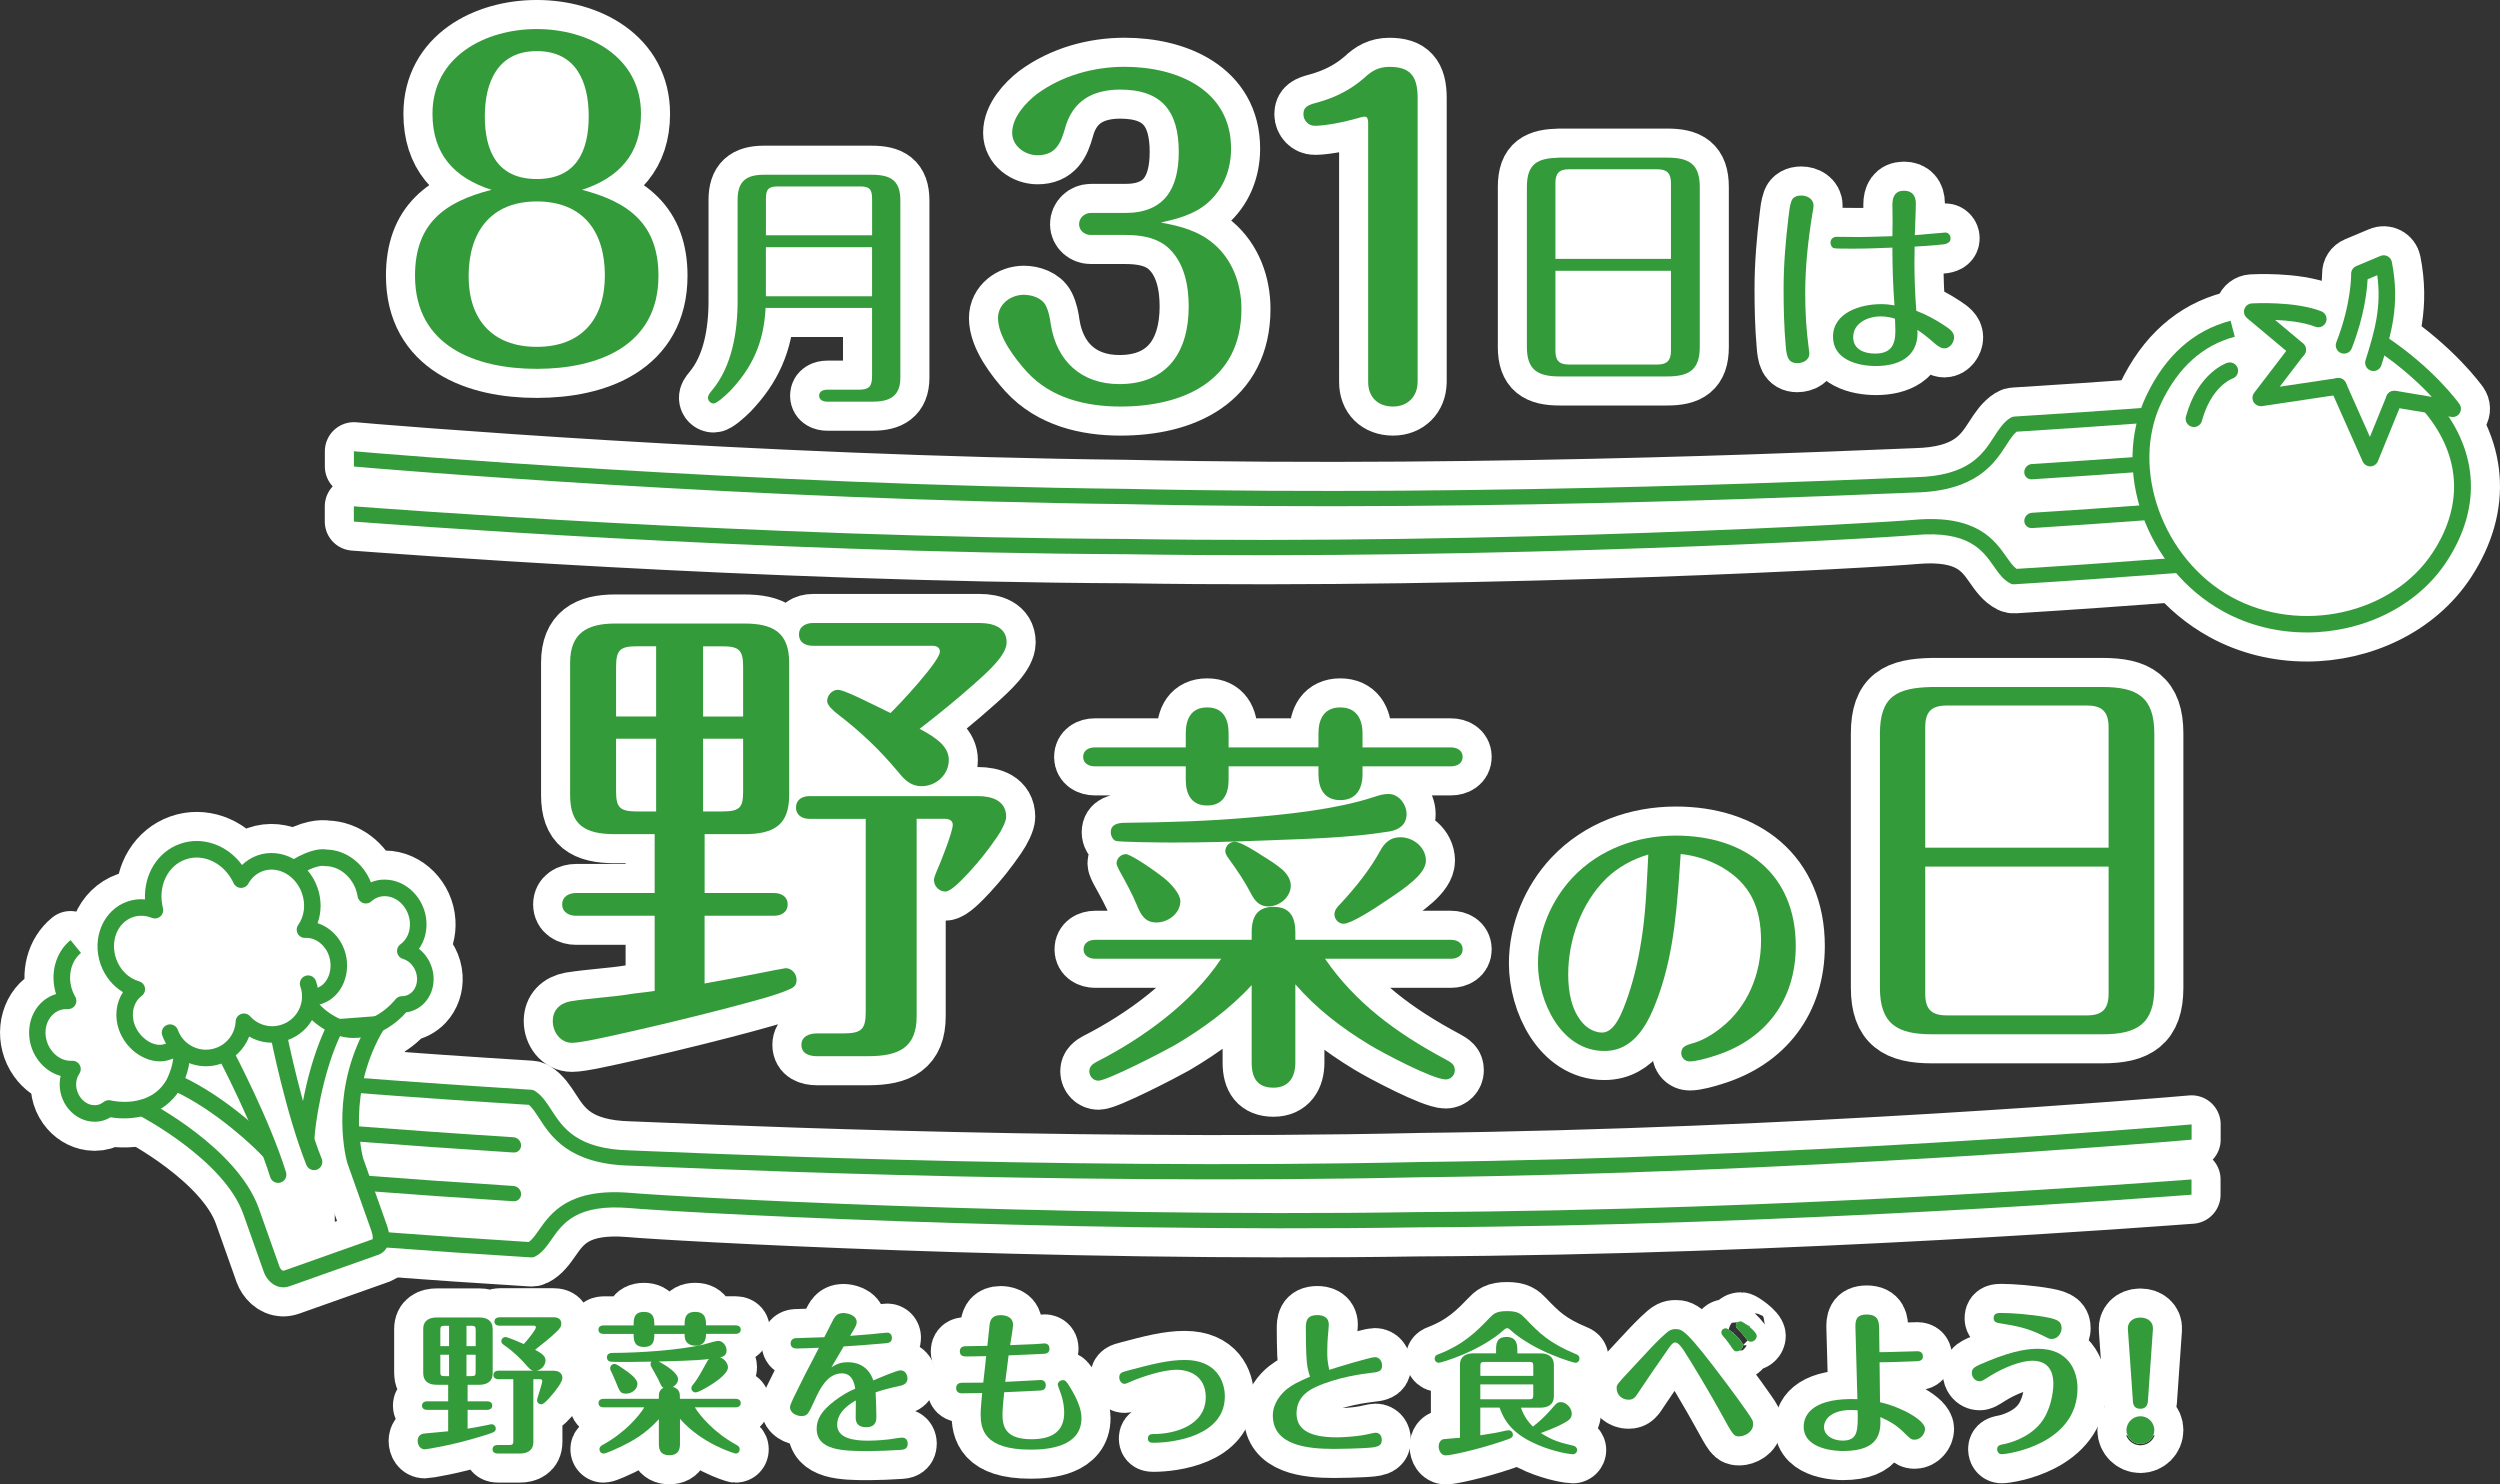<?xml version="1.0" encoding="UTF-8"?><svg id="_レイヤー_1" xmlns="http://www.w3.org/2000/svg" viewBox="0 0 731.6 434.42"><rect x="0" y="0" width="731.6" height="434.42" fill="#333333" stroke="none"/><defs><style>.cls-1,.cls-2{fill:#fff;}.cls-3{fill:#349b3a;}.cls-2{stroke:#fff;stroke-linecap:round;stroke-linejoin:round;stroke-width:17.01px;}</style></defs><path class="cls-2" d="m141.17,420.23c-8.69,2.73-16.44,3.9-16.84,3.9-1.48,0-2.1-1.39-2.1-2.46s.54-1.93,1.75-2.15c.67-.09,6.05-.54,7.17-.67v-6.27h-6.14c-.54,0-1.52-.18-1.52-1.25s1.03-1.25,1.52-1.25h6.14v-4.84h-3.36c-2.33,0-3.94-.99-3.94-3.4v-12.9c0-2.64,1.93-3.4,3.94-3.4h12.45c2.28,0,3.94.94,3.94,3.4v12.9c0,2.64-1.93,3.4-3.94,3.4h-3.4v4.84h5.69c.54,0,1.52.18,1.52,1.25s-1.03,1.25-1.52,1.25h-5.69v5.51c1.52-.27,3.49-.58,6.05-1.12.54-.13.72-.18.98-.18.63,0,1.21.54,1.21,1.25,0,.94-.4,1.12-3.9,2.19Zm-9.76-32.25h-1.39c-.98,0-1.16.31-1.16,1.21v4.75h2.55v-5.96Zm0,8.46h-2.55v5.11c0,.9.18,1.16,1.16,1.16h1.39v-6.27Zm7.79-7.25c0-.9-.18-1.21-1.16-1.21h-1.52v5.96h2.69v-4.75Zm0,7.25h-2.69v6.27h1.52c.99,0,1.16-.27,1.16-1.16v-5.11Zm22.12,12c-.72.85-2.15,2.51-2.91,2.51s-1.25-.58-1.25-1.21c0-.54,1.52-4.7,1.52-5.6,0-.54-.49-.54-.67-.54h-1.93v18.36c0,2.64-1.93,3.4-3.94,3.4h-6.49c-.54,0-1.52-.18-1.52-1.25s1.03-1.25,1.52-1.25h3.4c.99,0,1.16-.27,1.16-1.16v-18.09h-4.3c-.54,0-1.52-.18-1.52-1.25s1.03-1.25,1.52-1.25h10.12c-.76-.18-1.12-.58-2.42-2.06-1.12-1.25-3.13-3.36-6.09-5.42-.49-.36-.81-.58-.81-1.12,0-.81.67-1.25,1.16-1.25.72,0,4.39,1.61,5.42,2.06,1.61-1.79,3.54-4.3,3.54-4.88,0-.49-.45-.49-.63-.49h-9.99c-.54,0-1.52-.13-1.52-1.21s1.03-1.25,1.52-1.25h15.76c.49,0,2.28,0,2.28,1.84,0,.81-.22,1.3-1.7,2.69-1.7,1.61-3.85,3.31-5.96,4.97,2.1,1.16,3.05,1.88,3.05,3.13s-1.03,2.73-2.64,3h4.93c.85,0,2.64.22,2.64,2.15,0,1.25-2.06,3.81-3.27,5.19Z"/><path class="cls-2" d="m200.34,387.85c0-1.7,0-3.94,3.09-3.94s3.18,2.28,3.18,3.94h8.64c.54,0,1.52.18,1.52,1.25s-1.03,1.25-1.52,1.25h-8.64c0,.99,0,3.45-3.13,3.45-.4,0-3.13,0-3.13-3.04v-.4h-8.87c0,1.57,0,3.81-3,3.81s-3.05-2.06-3.05-3.81h-8.78c-.58,0-1.52-.18-1.52-1.25s.99-1.25,1.52-1.25h8.78c0-1.84,0-3.94,3-3.94s3.05,2.06,3.05,3.94h8.87Zm14.91,21.5c.54,0,1.52.18,1.52,1.25s-1.03,1.25-1.52,1.25h-11.91c1.48,2.42,5.6,7.39,12.09,10.93.54.31,1.03.58,1.03,1.34s-.49,1.25-1.21,1.25c-.18,0-9.9-2.82-16.26-10.17v7.17c0,1.08,0,3.49-3.09,3.49s-3.09-2.33-3.09-3.49v-7.08c-3.85,4.34-7.88,6.49-11.02,8.02-.94.45-4.39,2.06-5.15,2.06-.67,0-1.21-.54-1.21-1.25,0-.76.49-1.03,1.03-1.34,6.49-3.54,10.61-8.51,12.09-10.93h-11.87c-.58,0-1.52-.18-1.52-1.25s.99-1.25,1.52-1.25h16.12c0-1.52,0-2.51,1.34-3.22-.49-.27-.58-.49-1.48-2.42-.36-.72-1.25-2.28-2.1-3.81-.13-.27-.18-.45-.18-.67,0-.4.13-.63.27-.76-2.64.04-5.2.09-6.14.09-.81,0-5.55.04-6.09-.13-.49-.18-.81-.63-.81-1.21,0-.72.4-1.3,1.7-1.3,8.24-.04,19.44-.81,26.6-2.46.76-.18,3.58-1.07,4.21-1.07,1.48,0,2.51,1.48,2.51,2.82,0,1.57-1.3,1.88-1.88,2.01,1.66.67,2.28,2.02,2.28,2.91,0,1.88-3.54,4.34-6.27,5.91-.76.45-2.51,1.43-3.18,1.43-.72,0-1.25-.49-1.25-1.25,0-.45.27-.81.54-1.12,1.39-1.66,2.64-4.08,4.08-6.67.13-.22.31-.54.54-.72-4.12.49-11.11.63-14.69.72,2.46,1.34,5.64,3.45,5.64,5.19,0,.67-.4,1.57-1.52,2.24,2.06.67,2.06,1.84,2.06,3.49h16.26Zm-32.07-1.52c-1.48,0-1.79-.4-2.96-3.4-.49-1.21-1.21-2.82-1.52-3.4-.09-.18-.13-.36-.13-.63,0-.72.58-1.25,1.21-1.25.36,0,.58,0,2.46,1.3,1.84,1.25,4.3,2.96,4.3,4.52s-1.61,2.87-3.36,2.87Z"/><path class="cls-2" d="m243.34,400.12c1.07-.67,2.28-1.48,4.75-1.48.99,0,5.69,0,7.48,5.33,1.57-.67,6.9-2.96,7.93-2.96,1.43,0,2.06,1.34,2.06,2.37,0,1.75-1.52,2.06-3.05,2.37-3.31.67-6,1.61-6.27,1.7.13,1.79.22,6.05.22,7.21,0,.81,0,3-2.96,3-2.15,0-3.09-.99-3.09-2.78,0-.81.04-4.34.04-5.06-1.52.9-5.46,3.18-5.46,7.12s4.79,4.66,9,4.66c2.46,0,5.78-.31,6-.36.63-.09,3.4-.54,3.99-.54,1.43,0,1.66,1.25,1.66,1.75,0,1.7-1.34,1.79-2.06,1.84-2.33.18-7.12.36-9.32.36-7.79,0-15.27-.22-15.27-6.58,0-2.73,1.39-5.2,5.2-8.11,2.06-1.52,3.76-2.6,6.09-3.58-.27-1.48-.81-4.48-3.9-4.48-4.3,0-6.49,4.61-8.02,7.97-1.88,4.08-2.1,4.52-3.9,4.52-1.34,0-3.27-.9-3.27-2.6,0-.85,1.66-4.03,2.55-5.82,2.02-4.08,2.24-4.52,3.81-7.48.76-1.43,1.48-2.87,2.1-4.08-.99.04-5.46.22-6.45.22-.76,0-1.84-.22-1.84-1.52,0-.49.27-1.48,1.57-1.52,1.34-.09,7.12-.18,8.29-.27.4-.72,1.93-3.81,2.19-4.3.76-1.43,1.25-2.78,3.4-2.78.94,0,3.9.49,3.9,2.69,0,.67-.49,1.57-.9,2.24-.13.27-.9,1.48-1.03,1.75,3.04-.22,5.87-.45,6.27-.49.72-.09,4.12-.45,4.57-.45.85,0,1.39.63,1.39,1.48,0,1.48-1.03,1.57-2.15,1.66-3.99.36-7.97.63-11.96.9-.58.94-3.09,5.2-3.58,6.09Z"/><path class="cls-2" d="m303.13,393.32c.31,0,2.55-.18,2.6-.18.09,0,1.39.04,1.39,1.52,0,1.39-1.08,1.48-1.66,1.52-.22,0-9.32.45-10.3.45-.18,1.25-.85,6.63-.99,7.75,1.66-.04,10.08-.54,10.48-.54.58,0,1.39.45,1.39,1.52,0,1.48-1.16,1.52-1.75,1.57-3.94.22-4.57.22-10.43.49-.31,3.14-.49,5.06-.49,6.72,0,4.12,1.66,7.03,8.51,7.03,6.4,0,9.54-2.6,9.54-7.79,0-1.34-.18-3.31-1.03-5.69-.31-.81-.85-2.33-.85-2.46,0-.58.54-1.34,1.48-1.34.72,0,1.03.27,2.19,2.19,2.02,3.31,3.27,6.27,3.27,8.91,0,8.42-9.76,9.23-14.87,9.23-13.75,0-14.64-6.09-14.64-10.48,0-1.34.31-4.61.45-6.09-.94,0-5.06.09-5.91.09-1.7,0-1.7-1.25-1.7-1.57,0-.22,0-1.52,1.7-1.52,2.28,0,3.76,0,6.23-.04.13-1.21.76-6.63.85-7.75-1.39.04-5.55.09-5.69.09-.72,0-2.02,0-2.02-1.48s1.25-1.52,1.93-1.52c.85,0,4.61-.09,5.37-.09h.76c.09-.99.63-6,.67-6.4.22-1.21.76-2.6,3.22-2.6.9,0,3.63.22,3.63,2.87,0,.94-.76,5.06-.85,5.91.85-.04,6.94-.27,7.52-.31Z"/><path class="cls-2" d="m329.96,401.11c7.08-1.88,11.87-3.13,16.75-3.13,9.27,0,11.73,6.27,11.73,10.66,0,11.64-15.09,13.57-20.91,13.57-.58,0-1.61,0-1.61-1.25s1.07-1.3,1.61-1.3c6.58,0,15.32-2.69,15.32-10.79,0-6.23-4.84-8.02-8.51-8.02-4.17,0-10.39,2.15-13.26,3.4-.94.4-1.66.72-1.97.72-1.08,0-1.57-1.12-1.57-1.88,0-1.34.81-1.57,2.42-1.97Z"/><path class="cls-2" d="m382.27,396.45c-.09-1.88-.13-5.73-.13-7.66,0-1.79,0-3.94,3.36-3.94,1.3,0,3.36.36,3.36,2.82,0,.54-.22,2.96-.27,3.4-.09.94-.18,2.78-.18,4.43s0,2.69.58,5.37c2.02-.67,12.09-3.72,13.35-3.72,1.34,0,2.11,1.21,2.11,2.42,0,1.84-1.12,1.97-3.67,2.24-1.84.22-9.49,1.21-15.63,4.03-1.79.81-5.73,2.82-5.73,7.75,0,4.25,2.96,7.03,11.78,7.03,1.21,0,4.97-.13,8.15-.72.54-.09,2.78-.63,3.22-.63,1.21,0,1.79,1.03,1.79,2.06,0,2.06-1.43,2.24-5.55,2.46-1.97.09-5.73.22-8.42.22-8.2,0-17.91-1.16-17.91-9.81,0-3.67,2.6-6.49,4.12-7.7,1.93-1.48,3.09-2.01,6.76-3.63-.67-2.15-.9-2.87-1.08-6.45Z"/><path class="cls-2" d="m419.85,397.61c0-.9.67-1.16,1.08-1.3,7.48-2.87,11.33-6.85,14.91-10.57,1.16-1.21,1.97-2.06,5.19-2.06s4.08.85,5.24,2.06c4.17,4.34,6.99,7.26,15.09,10.61.27.13.85.36.85,1.25,0,.67-.54,1.21-1.16,1.21-.45,0-12-3.18-19.3-9.81-.09-.09-.31-.31-.72-.31-.31,0-.58.22-.72.31-7.17,6.54-18.68,9.81-19.26,9.81-.54,0-1.21-.45-1.21-1.21Zm17.96-2.46c0-1.7,0-3.9,3.04-3.9s3.18,2.28,3.18,3.9v.9h6.76c2.28,0,3.94.99,3.94,3.4v9.09c0,2.69-1.97,3.4-3.94,3.4h-5.69c.85,2.69,2.55,4.61,3.49,5.55,1.39-1.08,3.54-2.91,5.55-5.29,1.25-1.48,1.61-1.88,2.64-1.88,1.52,0,3.18,1.66,3.18,3.4,0,1.25-.76,1.93-2.28,2.73-2.46,1.34-4.61,2.1-6.76,2.91,3.4,2.19,5.51,2.78,9.54,3.72.58.13,1.08.63,1.08,1.25,0,.67-.58,1.25-1.25,1.25-.76,0-5.24-.63-10.21-2.73-6.09-2.6-9.49-5.78-11.24-10.93h-5.64v8.11c3.04-.45,5.28-.85,7.34-1.34.54-.13.76-.13.94-.13.81,0,1.25.67,1.25,1.21,0,.9-.31,1.07-3,1.97-7.39,2.51-15.18,4.17-16.66,4.17-1.34,0-2.06-1.43-2.06-2.6s.67-2.06,1.48-2.15c1.03-.13,3.45-.31,4.75-.4v-21.32c0-2.64,1.93-3.4,3.94-3.4h6.63v-.9Zm-4.61,7.48h15.5v-2.91c0-.9-.18-1.17-1.16-1.17h-13.12c-1.03,0-1.21.27-1.21,1.17v2.91Zm15.5,2.51h-15.5v4.34h14.33c.99,0,1.16-.31,1.16-1.16v-3.18Z"/><path class="cls-2" d="m503.51,413.33c-2.6-4.75-8.38-14.51-10.84-18.23-.54-.76-1.52-2.24-2.42-2.24-.49,0-.9.22-1.93,1.7-2.82,4.03-6.58,9.49-8.29,12.09-1.48,2.28-1.88,2.96-3.49,2.96-1.7,0-3.45-1.25-3.45-3.36,0-.99.18-1.21,3.4-4.66,1.07-1.12,5.78-6.27,6.76-7.26,1.43-1.48,4.34-4.48,5.46-5.02.54-.27,1.03-.36,1.61-.36,1.93,0,3.05,0,15.18,16.26,1.97,2.64,3.94,5.29,5.78,7.97,1.61,2.33,1.75,2.6,1.75,3.58,0,2.51-2.73,3.58-3.99,3.58-1.7,0-1.75-.13-5.55-7.03Zm6.54-19.66c0,.98-.9,1.79-1.84,1.79-.67,0-.72-.04-2.19-2.24-.54-.76-1.25-1.61-1.79-2.24-.27-.31-.49-.58-.49-1.03,0-.76.63-1.34,1.52-1.21.76.13,4.79,3.63,4.79,4.93Zm4.03-2.73c0,.99-.9,1.7-1.7,1.7-.72,0-.85-.18-2.06-1.75-.45-.58-.58-.72-1.88-2.06-.13-.13-.45-.4-.45-.9,0-.18.04-1.25,1.48-1.25.45,0,4.61,2.82,4.61,4.25Z"/><path class="cls-2" d="m561.06,395.42c1.12,0,1.66.63,1.66,1.48,0,1.39-1.03,1.43-2.6,1.48-2.55.09-7.88.31-10.08.27.04,4.97.04,5.64.13,11.69,6.31,1.43,13.17,5.29,13.17,7.79,0,1.57-1.39,3.18-3,3.18-1.08,0-1.3-.22-3.36-2.28-1.93-1.93-4.08-3.18-6.72-4.34.13,3.94.27,9.94-10.97,9.94-.94,0-11.46-.09-11.46-7.12,0-4.17,3.63-8.51,15.72-8.06-.09-2.69-.58-20.29-.58-21.05,0-1.7,0-3.72,3.31-3.72,3.54,0,3.58,2.28,3.63,4.12.04,1.12.09,5.91.09,6.9,1.75.04,9.5-.27,11.06-.27Zm-19.35,17.2c-5.64,0-7.93,2.64-7.93,5.02s2.51,3.94,5.46,3.94c4.52,0,4.48-3,4.39-8.87-.54-.04-1.21-.09-1.93-.09Z"/><path class="cls-2" d="m581.58,398.38c8.33-3.45,12.54-3.67,14.87-3.67,8.55,0,11.51,6.05,11.51,11.55,0,16.44-20.42,19.3-22.21,19.3-.99,0-1.3-.94-1.3-1.43,0-1.16.76-1.3,2.33-1.61.72-.13,6.9-1.57,10.48-6.18,2.78-3.54,3.63-8.64,3.63-11.38,0-3.94-1.7-6.76-6.18-6.76-3.18,0-8.2,1.88-12.36,4.48-2.19,1.39-2.42,1.52-3.04,1.52-1.57,0-2.28-1.52-2.28-2.33,0-1.52.63-1.88,4.57-3.49Zm18.81-6.54c-.63,0-.81-.09-2.37-.9-4.84-2.42-8.24-2.96-12.9-3.72-.72-.13-1.7-.27-1.7-1.48,0-1.52,1.25-1.52,2.28-1.52,2.87,0,8.51.4,13.17,1.25,3.85.72,4.43,1.52,4.43,3.36,0,.76-.72,3-2.91,3Z"/><path class="cls-2" d="m630.44,418.53c0,2.24-1.84,4.03-4.08,4.03s-4.08-1.84-4.08-4.03,1.84-4.08,4.08-4.08,4.08,1.79,4.08,4.08Zm-1.88-8.46c-.09,1.39-.85,2.19-2.19,2.19s-2.11-.67-2.19-2.19l-1.48-21.14c-.13-1.66,1.08-3.36,3.67-3.36,2.24,0,3.81,1.39,3.67,3.36l-1.48,21.14Z"/><path class="cls-2" d="m206.19,261.33h20.26c2.17,0,4.05,1.01,4.05,3.33s-1.88,3.33-4.05,3.33h-20.26v19.82c2.6-.43,8.54-1.59,13.89-2.6,5.06-1.01,9.55-1.88,9.84-1.88,1.74,0,3.18,1.59,3.18,3.33,0,1.45-.43,2.17-2.17,2.89-3.91,1.74-9.69,3.18-13.89,4.34-4.77,1.3-19.39,5.06-31.69,7.81-8.25,1.88-15.48,3.47-17.94,3.47-3.47,0-5.64-3.18-5.64-6.37s2.03-5.21,5.21-5.79c5.35-.87,12.73-1.3,16.93-2.02,2.6-.43,5.06-.58,7.67-1.01v-21.99h-23.01c-2.03,0-4.05-1.01-4.05-3.33s2.02-3.33,4.05-3.33h23.01v-17.22h-11.57c-8.97,0-13.17-2.75-13.17-11.43v-38.78c0-8.68,5.06-11.43,13.17-11.43h37.76c8.1,0,13.17,2.32,13.17,11.43v38.78c0,8.68-4.34,11.43-13.17,11.43h-11.57v17.22Zm-14.18-72.2h-5.64c-4.77,0-6.08,1.01-6.08,5.93v14.61h11.72v-20.54Zm-11.72,27.06v15.19c0,4.77.87,6.08,6.08,6.08h5.64v-21.27h-11.72Zm37.18-6.51v-14.61c0-4.92-1.3-5.93-6.08-5.93h-5.64v20.54h11.72Zm-11.72,27.78h5.64c5.35,0,6.08-1.3,6.08-6.08v-15.19h-11.72v21.27Zm62.5,59.9c0,9.12-5.06,11.72-14.18,11.72h-15.05c-2.17,0-4.49-.72-4.49-3.33,0-2.46,2.32-3.33,4.49-3.33h7.67c5.64,0,6.66-1.3,6.66-6.51v-56.28h-16.49c-2.03,0-3.91-1.01-3.91-3.33s1.88-3.33,3.91-3.33h49.34c4.05,0,8.25,1.3,8.25,6.08,0,1.3-1.3,3.91-2.6,5.79-2.89,4.2-5.21,7.09-8.39,10.56-2.17,2.31-5.21,5.5-6.8,5.5-1.74,0-3.33-1.45-3.33-3.33,0-.43,0-.72.72-2.46,1.3-2.89,4.77-11.72,4.77-13.75,0-1.3-1.16-1.74-2.32-1.74h-8.25v57.73Zm6.8-106.64c0-1.3-1.01-1.74-2.31-1.74h-34.87c-2.03,0-4.05-.87-4.05-3.33,0-2.32,2.02-3.33,4.05-3.33h48.9c3.62,0,7.81,1.16,7.81,5.64,0,3.62-4.92,8.1-8.97,11.72-5.5,4.92-10.85,9.26-16.49,13.6,5.5,2.89,8.54,5.5,8.54,9.12,0,4.34-3.76,7.67-7.96,7.67-2.9,0-4.77-1.59-6.51-3.76-5.79-6.95-11.14-12.01-18.09-17.36-1.3-1.01-3.04-2.6-3.04-3.76,0-1.74,1.45-3.33,3.18-3.33,1.16,0,5.06,1.74,8.83,3.62,2.75,1.3,5.35,2.61,6.51,3.18,2.46-2.31,14.47-15.19,14.47-17.94Z"/><path class="cls-2" d="m347,214.62c0-4.22,1.57-7.6,6.27-7.6s6.27,3.38,6.27,7.6v4.1h26.29v-4.1c0-4.22,1.69-7.6,6.39-7.6s6.51,3.38,6.51,7.6v4.1h25.92c1.69,0,3.38.84,3.38,2.77s-1.69,2.77-3.38,2.77h-25.92v2.29c0,4.22-1.81,7.6-6.51,7.6s-6.39-3.38-6.39-7.6v-2.29h-26.29v3.86c0,4.22-1.57,7.6-6.27,7.6s-6.27-3.38-6.27-7.6v-3.86h-26.65c-1.69,0-3.38-.84-3.38-2.77s1.69-2.77,3.38-2.77h26.65v-4.1Zm-26.53,65.95c-1.69,0-3.38-.84-3.38-2.77s1.69-2.77,3.38-2.77h45.82v-2.17c0-4.82,1.81-7.48,6.39-7.48s6.39,2.65,6.39,7.48v2.17h45.58c1.69,0,3.38.84,3.38,2.77s-1.69,2.77-3.38,2.77h-36.9c8.8,12.78,20.74,21.7,35.45,29.54,1.69.96,2.53,1.45,2.53,3.13,0,1.45-1.21,2.65-2.65,2.65-3.74,0-18.57-7.84-22.31-10.13-8.2-4.94-15.67-10.73-21.7-17.72v22.91c0,4.1-1.81,7.35-6.39,7.35s-6.39-2.65-6.39-7.35v-22.67c-6.39,6.99-14.35,12.78-22.55,17.6-3.62,2.05-19.77,10.37-22.31,10.37-1.45,0-2.65-1.21-2.65-2.77,0-1.45,1.08-2.17,2.17-2.77,13.5-6.87,27.97-17.36,36.41-30.14h-36.9Zm91.15-42.32c0,3.01-2.17,4.58-4.94,5.06-12.06,1.93-24.48,2.17-36.65,2.65-9.04.36-17.97.6-27.01.6-2.29,0-15.55-.12-16.52-.48-.84-.36-1.45-1.45-1.45-2.53,0-2.41,2.29-2.77,4.22-2.77,12.3-.12,24.6-.48,36.77-1.57,11.21-.96,25.08-2.41,35.81-5.91,1.45-.48,2.89-.96,4.46-.96,3.01,0,5.31,3.01,5.31,5.91Zm-78.86,26.77c-1.45-3.5-3.25-6.75-5.06-10.01-.48-.84-.96-2.05-.96-2.29,0-1.57,1.33-2.77,2.77-2.77.84,0,5.31,2.53,10.97,6.87,2.17,1.69,4.94,4.82,4.94,6.87,0,3.62-3.62,6.27-6.99,6.27s-4.58-2.29-5.67-4.94Zm38.34.24c-2.53,0-3.98-1.69-5.06-3.86-1.81-3.5-4.1-6.87-6.39-10.01-.84-1.21-1.08-1.69-1.08-2.29,0-1.45,1.21-2.77,2.77-2.77,1.69,0,6.27,2.89,8.08,4.1,1.57.96,4.1,2.53,5.91,4.1,1.45,1.33,2.41,3.01,2.41,4.58,0,3.38-3.25,6.15-6.63,6.15Zm46.18-13.38c0,3.86-6.03,7.96-11.46,11.58-3.86,2.65-10.49,6.87-12.66,6.87-1.45,0-2.65-1.33-2.65-2.77,0-1.33.97-2.29,1.93-3.26,4.22-4.58,8.44-9.77,11.45-15.31,1.33-2.41,3.01-3.98,5.91-3.98,3.74,0,7.48,2.89,7.48,6.87Z"/><path class="cls-2" d="m485.23,291.67c-2.69,7.38-6.69,15.89-15.71,15.89-12.76,0-19.45-14.59-19.45-25.61,0-9.29,3.82-18.41,10.16-25.18,7.9-8.33,18.84-12.24,30.21-12.24,20.14,0,35.07,11.11,35.07,32.3,0,15.97-8.94,27.69-24.22,32.3-1.91.61-4.95,1.48-6.86,1.48-1.39,0-2.43-1.13-2.43-2.43,0-1.91,1.56-2.34,3.04-2.78,3.21-.87,6.08-2.6,8.68-4.69,7.73-6.08,11.63-15.71,11.63-25.44s-3.21-16.67-11.37-21.44c-3.73-2.17-7.9-3.47-12.15-3.91-.96,14.06-1.74,28.39-6.6,41.76Zm-15.28-34.47c-7.21,7.12-11.03,17.88-11.03,27.95,0,4.95.87,10.51,4.34,14.33,1.3,1.48,3.47,2.69,5.56,2.69,3.82,0,5.99-6.08,7.64-10.77,2.08-6.16,3.39-12.5,4.25-18.84,1.04-7.47,1.22-15.02,1.65-22.49-4.69,1.39-8.94,3.73-12.42,7.12Z"/><path class="cls-2" d="m615.25,201.04c10.13,0,15.19,2.89,15.19,13.62v74.39c0,10.61-5.06,13.62-15.19,13.62h-49.92c-10.13,0-15.19-3.01-15.19-13.62v-74.39c0-11.09,5.18-13.38,15.19-13.62h49.92Zm1.81,11.82c0-4.46-1.81-6.39-6.27-6.39h-41.12c-4.58,0-6.27,1.93-6.27,6.39v35.21h53.66v-35.21Zm-53.66,40.75v37.14c0,4.46,1.69,6.39,6.27,6.39h41.12c4.46,0,6.27-1.93,6.27-6.39v-37.14h-53.66Z"/><path class="cls-2" d="m192.69,80.71c0,20.67-17.87,27.23-35.62,27.23s-35.62-6.56-35.62-27.23c0-15.32,8.63-21.64,22.37-25.16-10.94-3.53-17.26-10.45-17.26-22.25,0-16.77,15.44-24.8,30.51-24.8s30.51,8.02,30.51,24.8c0,11.79-6.44,18.72-17.26,22.25,13.61,3.53,22.37,9.97,22.37,25.16Zm-55.55.12c0,12.64,6.93,20.67,19.94,20.67s19.93-8.02,19.93-20.91-6.44-21.64-19.93-21.64-19.94,9-19.94,21.88Zm4.74-46.8c0,10.21,3.65,18.36,15.2,18.36s15.2-8.14,15.2-18.36-3.77-19.08-15.2-19.08-15.2,9.12-15.2,19.08Z"/><path class="cls-2" d="m224.05,90.11c-.53,10.33-4.03,17.62-10.48,24.39-1.44,1.44-3.87,3.57-4.71,3.57-.91,0-1.67-.76-1.67-1.67,0-.61.3-1.14,1.14-2.13,5.85-6.99,7.52-17.02,7.52-26.21v-29.55c0-5.39,2.43-7.37,7.67-7.37h31.53c5.55,0,8.43,1.6,8.43,7.52v51.89c0,5.39-3.12,6.99-8.05,6.99h-13.37c-1.14,0-2.35-.46-2.35-1.75s1.21-1.75,2.35-1.75h9.27c2.96,0,3.87-.91,3.87-3.95v-19.98h-31.15Zm31.15-31.98c0-2.74-.76-3.57-3.49-3.57h-24.08c-2.74,0-3.49.84-3.49,3.57v10.71h31.07v-10.71Zm0,14.21h-31.07v14.36h31.07v-14.36Z"/><path class="cls-2" d="m355.15,71.32c5.59,4.74,8.14,11.91,8.14,19.08,0,21.03-16.9,28.57-35.37,28.57-10.09,0-20.3-2.43-27.35-10.09-3.52-3.89-8.51-10.33-8.51-15.8,0-4.13,3.77-6.81,7.54-6.81,2.43,0,5.35.97,6.44,3.16.85,1.7,1.22,3.65,1.46,5.47,1.7,10.82,9,17.5,20.06,17.5,14.1,0,20.3-9.48,20.3-22.73,0-5.96-1.22-12.52-5.59-16.78-3.4-3.4-8.39-4.13-12.88-4.13h-10.21c-1.82,0-3.4-1.34-3.4-3.16s1.58-3.28,3.4-3.28h10.09c11.55,0,15.68-7.17,15.68-17.87,0-11.79-4.86-18.23-17.14-18.23-8.02,0-13.98,3.28-16.17,11.43-1.22,4.38-2.8,7.78-8.02,7.78-3.65,0-7.42-2.67-7.42-6.56,0-4.5,3.89-8.75,7.17-11.3,7.42-5.47,16.65-8.02,25.77-8.02,15.07,0,31.12,6.56,31.12,23.95,0,6.2-2.31,12.03-7.05,16.05-3.89,3.28-8.75,4.5-13.49,5.59,5.59.97,11.06,2.43,15.44,6.2Z"/><path class="cls-2" d="m414.84,111.8c0,4.25-2.92,7.17-7.17,7.17-4.5,0-7.29-2.8-7.29-7.17V35.95c0-.73-.12-1.82-.97-1.82-.49,0-1.82.36-2.67.61-5.71,1.58-10.09,2.07-12.03,2.07-1.82,0-3.28-1.58-3.28-3.4,0-2.07,1.22-2.67,4.01-3.4,5.35-1.46,9.85-3.77,13.74-7.17,2.19-2.07,4.25-3.28,7.41-3.28,5.96,0,8.27,2.55,8.27,9.12v83.15Z"/><path class="cls-2" d="m487.85,46.13c6.38,0,9.57,1.82,9.57,8.58v46.87c0,6.69-3.19,8.58-9.57,8.58h-31.45c-6.38,0-9.57-1.9-9.57-8.58v-46.87c0-6.99,3.27-8.43,9.57-8.58h31.45Zm1.14,7.44c0-2.81-1.14-4.03-3.95-4.03h-25.91c-2.89,0-3.95,1.22-3.95,4.03v22.18h33.81v-22.18Zm-33.81,25.68v23.4c0,2.81,1.06,4.03,3.95,4.03h25.91c2.81,0,3.95-1.22,3.95-4.03v-23.4h-33.81Z"/><path class="cls-2" d="m530.71,60.2c0,.73-.18,1.4-.3,2.13-1.28,7.78-2.13,15.62-2.13,23.52,0,5.59.3,10.64,1.03,16.04.06.67.18,1.28.18,1.58,0,1.88-1.82,2.8-3.53,2.8-2.79,0-3.16-2.13-3.4-5.23-.49-5.53-.61-11.06-.61-16.59,0-7.05.61-14.16,1.46-21.15.18-1.46.3-2.98.85-4.5.36-.97,1.34-1.58,2.86-1.58,1.76,0,3.59.97,3.59,2.98Zm36.65,8.02c1.82-.18,1.88-.18,1.94-.18.79,0,1.52.73,1.52,1.7,0,1.03-.79,1.58-2.01,1.76-2.25.3-8.33.67-8.51.67,0,1.52-.06,3.04-.06,4.5,0,4.8.18,9.48.55,14.28,2.86,1.09,5.59,2.55,8.14,4.25,1.64,1.09,2.92,1.94,2.92,3.52,0,1.46-1.22,3.22-2.8,3.22-1.03,0-1.88-.55-3.4-1.88-1.46-1.28-2.92-2.49-4.56-3.52,0,.24.06.55.06.85,0,7.23-5.77,9.72-12.16,9.72-5.41,0-12.58-1.88-12.58-8.57,0-7.11,8.14-9.54,14.04-9.54,1.34,0,2.61.12,3.95.36-.42-5.65-.61-11.24-.61-16.9-3.52.12-7.05.3-10.64.3h-2.13c-1.7,0-3.71,0-4.25-.12-.67-.12-1.09-.91-1.09-1.64,0-1.03.79-1.7,1.76-1.7,2.13,0,4.25.06,6.38.06,3.34,0,6.68-.18,9.97-.24,0-1.4.06-2.8.06-4.13,0-1.7-.06-3.4-.06-5.11,0-2.37.85-4.07,3.4-4.07,2.37,0,3.46,1.46,3.46,3.71,0,3.1-.24,6.2-.3,9.3.24,0,4.38-.36,6.99-.61Zm-17.02,24.37c-3.65,0-8.02,1.88-8.02,6.08,0,3.46,3.04,4.8,6.38,4.8,4.56,0,5.96-2.37,5.96-6.56,0-1.22-.06-2.43-.12-3.65-1.34-.43-2.74-.67-4.19-.67Z"/><path class="cls-2" d="m675.03,185.08c-8.37,0-16.81-1.97-24.37-6.13-22.62-12.44-32.95-41.38-22.55-63.18,5.59-11.72,13.88-19.1,24.65-21.91l1.23,4.69c-9.32,2.44-16.56,8.94-21.5,19.31-9.17,19.23.42,45.79,20.51,56.84,20.16,11.09,47.18,5.06,59.01-13.15,9.22-14.2,8.04-29.11-3.33-41.97l3.63-3.21c12.94,14.65,14.28,31.63,3.76,47.83-8.7,13.39-24.74,20.89-41.05,20.89Z"/><path class="cls-2" d="m661.59,118.86c-.85,0-1.65-.45-2.09-1.19-.5-.85-.44-1.92.16-2.71l10.75-14.06c.81-1.06,2.33-1.27,3.4-.45,1.06.81,1.27,2.33.45,3.4l-7.11,9.31,16.77-2.5c1.31-.2,2.56.71,2.76,2.04.2,1.32-.72,2.56-2.04,2.76l-22.69,3.39c-.12.02-.24.03-.36.03Z"/><path class="cls-2" d="m672.4,104.77c-.55,0-1.1-.19-1.56-.57l-13.29-11.13c-.76-.64-1.06-1.68-.75-2.62.31-.94,1.17-1.6,2.16-1.66.51-.03,12.65-.71,20.35,2.31,1.25.49,1.86,1.9,1.37,3.14-.49,1.25-1.89,1.86-3.14,1.37-3.4-1.33-8.02-1.82-11.77-1.99l8.19,6.86c1.03.86,1.16,2.39.3,3.42-.48.57-1.17.87-1.86.87Z"/><path class="cls-2" d="m693.63,136.48c-.96,0-1.83-.56-2.22-1.44l-9.33-21c-.54-1.22,0-2.66,1.23-3.2,1.22-.54,2.66,0,3.2,1.23l7.02,15.79,4.86-11.94c.5-1.24,1.92-1.84,3.16-1.33,1.24.51,1.84,1.92,1.33,3.16l-7.01,17.22c-.37.9-1.24,1.49-2.21,1.51h-.04Z"/><path class="cls-2" d="m642.03,124.97c-.21,0-.42-.03-.64-.09-1.29-.35-2.06-1.68-1.7-2.98,3.47-12.74,11.73-15.61,12.08-15.72,1.28-.42,2.64.27,3.06,1.54.42,1.26-.26,2.63-1.52,3.06-.3.11-6.21,2.37-8.95,12.4-.29,1.08-1.27,1.79-2.34,1.79Z"/><path class="cls-2" d="m694.56,108.57c-.24,0-.49-.04-.73-.11-1.28-.4-1.98-1.77-1.58-3.04,2.84-8.97,4.66-15.8,3.43-24.88l-2.83,1.19c-.16,3.23-.94,10.76-4.63,20.21-.49,1.25-1.89,1.86-3.14,1.38-1.25-.49-1.86-1.89-1.38-3.14,4.47-11.43,4.34-19.93,4.34-20.02-.02-1,.57-1.91,1.49-2.29l7.1-2.98c.67-.28,1.43-.25,2.08.1.64.34,1.1.96,1.24,1.67,2.5,12.63-.33,21.58-3.07,30.23-.33,1.03-1.28,1.69-2.31,1.69Z"/><path class="cls-2" d="m717.75,122.03c-.13,0-.27-.01-.4-.03l-17.06-2.85c-1.32-.22-2.21-1.47-1.99-2.79.22-1.32,1.47-2.21,2.79-1.99l10.55,1.77c-3.36-3.62-8.77-8.76-16.12-13.66-1.11-.74-1.41-2.25-.67-3.36.74-1.11,2.25-1.41,3.36-.67,14.05,9.37,21.21,19.35,21.51,19.77.57.8.6,1.86.08,2.69-.45.71-1.23,1.14-2.05,1.14Z"/><path class="cls-2" d="m592.38,138.18c0,1.23,1,2.17,2.23,2.09,10.7-.68,21.39-1.42,32.08-2.2-.13-1.49-.19-2.97-.17-4.46-10.64.77-21.27,1.51-31.91,2.18-1.23.08-2.23,1.14-2.23,2.37Z"/><path class="cls-2" d="m594.61,154.54c11.83-.75,23.65-1.58,35.47-2.45-.58-1.43-1.08-2.89-1.52-4.36-11.31.83-22.62,1.62-33.94,2.33-1.23.08-2.23,1.14-2.23,2.37,0,1.23,1,2.17,2.23,2.09Z"/><path class="cls-2" d="m636.31,163.27c-15.39,1.16-30.78,2.25-46.18,3.2-1-.71-1.91-2.01-2.95-3.48-3.48-4.97-8.74-12.44-26.82-10.89-10.52.98-121.01,7.32-230.69,5.62-109.69-.48-218.56-9.02-226.12-9.55v4.47c7.49.52,116.38,9.07,226.11,9.55,109.72,1.71,220.29-4.64,230.83-5.63,15.61-1.34,19.69,4.46,22.97,9.15,1.45,2.07,2.82,4.03,4.95,5.09.31.15.67.21,1.03.19,16.78-1.04,33.54-2.22,50.31-3.5-1.23-1.34-2.38-2.75-3.45-4.21Z"/><path class="cls-2" d="m560.36,144.13c18.08-.4,23.34-8.58,26.82-13.96,1.03-1.6,1.95-3.01,2.95-3.84,12.58-.78,25.15-1.65,37.72-2.56.4-1.54.89-3.07,1.49-4.56-13.29.97-26.58,1.87-39.88,2.69-.36.02-.72.12-1.03.31-2.13,1.32-3.5,3.44-4.95,5.69-3.28,5.07-7.36,11.41-22.97,11.75-10.55.31-121.11,5.82-230.83,3.41-109.73-1.19-218.62-10.32-226.11-11.01v4.47c7.56.7,116.43,9.82,226.12,11.01,109.68,2.42,220.17-3.1,230.69-3.4Z"/><path class="cls-2" d="m27.7,328.26c-.41,0-.82-.03-1.23-.08-2.71-.36-5.22-1.92-6.91-4.28-1.9-2.66-2.52-6.02-1.82-9.04-2.62-.73-4.99-2.39-6.71-4.8-3.94-5.51-3.17-13.24,1.71-17.22,1.09-.89,2.34-1.55,3.67-1.94-1.84-5.76-.27-12.12,4.23-15.79l3.06,3.75c-3.48,2.84-4.22,8.47-1.68,12.82.45.77.44,1.72-.03,2.48s-1.31,1.19-2.2,1.15c-1.49-.08-2.86.36-3.99,1.29-2.95,2.4-3.32,7.19-.84,10.66,1.52,2.12,3.81,3.32,6.11,3.17.93-.04,1.79.42,2.25,1.23.45.8.41,1.8-.11,2.56-1.34,1.95-1.22,4.77.28,6.87.91,1.28,2.23,2.11,3.62,2.3.83.11,2.04.04,3.19-.89.59-.48,1.37-.66,2.11-.47.45.11,11.29,2.59,16.26-5.93,0-.01,2-3.58,2.13-7.54l4.84.16c-.17,5.19-2.67,9.62-2.78,9.8-5.08,8.72-15.04,9.4-20.49,8.44-1.41.86-3,1.31-4.66,1.31Z"/><path class="cls-2" d="m103.63,303.76c-1.91,0-3.92-.33-5.99-1.12-.24-.1-4.67-1.93-8.07-5.84-.88-1.01-.77-2.54.24-3.41,1.01-.87,2.54-.77,3.41.24,2.61,3.01,6.15,4.5,6.18,4.51,9.22,3.49,16.23-5.57,16.3-5.66.46-.6,1.17-.96,1.93-.96h.02c1.47,0,2.46-.72,3.03-1.32.96-1.02,1.46-2.5,1.36-4.06-.15-2.58-1.84-4.85-4.11-5.52-.89-.26-1.55-1.01-1.7-1.92s.22-1.83.97-2.37c1.88-1.35,2.91-3.71,2.75-6.32-.26-4.26-3.56-7.74-7.36-7.75h-.02c-1.46,0-2.8.52-3.89,1.51-.66.6-1.59.79-2.43.49-.84-.3-1.45-1.03-1.59-1.91-.77-4.97-4.89-8.88-9.38-8.89-.12,0-.2,0-.26,0-.13,0-.21-.01-.38-.08-.42-.03-2.58-.02-6.74,2.48-1.14.69-2.63.32-3.32-.83-.69-1.15-.32-2.63.83-3.32,5.61-3.37,8.86-3.34,10.17-3.1,5.7.14,10.79,4.05,12.96,9.6,1.28-.53,2.63-.84,4.07-.8,6.31.02,11.77,5.53,12.18,12.3.18,2.95-.61,5.74-2.19,7.95,2.44,1.9,4.08,4.9,4.28,8.17.18,2.89-.8,5.69-2.67,7.67-1.45,1.53-3.32,2.49-5.35,2.76-2.83,3.26-8.42,7.48-15.22,7.48Zm-9.06-50.39h0Z"/><path class="cls-2" d="m82.85,376.71c-2.89,0-4.88-2.4-5.6-4.36l-6.05-17.07c-5.64-15.91-30.33-28.79-30.58-28.91-1.19-.61-1.65-2.07-1.04-3.26s2.07-1.65,3.26-1.04c1.09.56,26.65,13.91,32.92,31.6l6.04,17.04c.11.28.62,1.38,1.41,1.09l25.48-9.03c.09-.03.19-.06.29-.08.1-.11.28-.84-.32-2.56l-6.99-19.71s-.03-.1-.05-.14c-.23-.8-5.12-18.56,4.47-37.76l-7.89.59c-1.34.1-2.49-.9-2.59-2.23-.1-1.33.9-2.49,2.23-2.59l12.35-.93c.91-.06,1.77.37,2.24,1.15s.48,1.74,0,2.52c-11.09,18.34-6.49,36.67-6.18,37.87l6.96,19.63c.97,2.72.94,4.96-.07,6.65-.92,1.54-2.32,2.05-2.98,2.21l-25.34,8.98c-.7.25-1.36.36-1.97.36Zm26.28-14.06s-.01,0-.02,0c0,0,.01,0,.02,0Z"/><path class="cls-2" d="m46.78,310.59c-4.9,0-10.02-3.73-11.97-9.22-1.36-3.82-.85-7.94,1.17-11.03-2.96-1.78-5.29-4.64-6.53-8.11-2.71-7.66.77-15.9,7.76-18.38,1.67-.59,3.45-.81,5.23-.65-.35-7.29,3.64-13.92,10.22-16.25,6.58-2.33,13.85.3,18.17,6.18,1.28-1.24,2.81-2.19,4.47-2.79,6.99-2.48,14.89,1.73,17.6,9.39,1.23,3.48,1.22,7.17.04,10.42,3.51,1.14,6.5,4.01,7.85,7.83,2.29,6.47-.61,13.65-6.34,15.68l-2.49.88c-1.26.45-2.64-.21-3.09-1.47-.45-1.26.21-2.64,1.47-3.09l2.49-.88c3.2-1.14,4.79-5.58,3.4-9.5-1.12-3.16-3.94-5.29-6.87-5.13-.95.05-1.79-.44-2.23-1.25-.44-.81-.39-1.8.15-2.56,1.82-2.58,2.22-6.05,1.07-9.3-1.82-5.14-6.95-8.04-11.43-6.44-1.79.63-3.26,1.91-4.25,3.68-.44.79-1.29,1.27-2.2,1.24-.91-.03-1.72-.57-2.11-1.4-2.71-5.83-8.77-8.81-14.09-6.92-5.33,1.89-8.16,8.02-6.58,14.25.22.88-.07,1.81-.75,2.41-.69.6-1.65.76-2.49.43-1.89-.76-3.84-.82-5.63-.19-4.48,1.59-6.64,7.06-4.81,12.2,1.15,3.25,3.65,5.69,6.68,6.55.89.25,1.56.98,1.72,1.89.17.91-.2,1.83-.94,2.38-2.36,1.74-3.22,5.17-2.11,8.32,1.44,4.06,5.72,6.86,8.81,5.77l2.8-.99c1.25-.45,2.64.21,3.09,1.47.45,1.26-.21,2.64-1.47,3.09l-2.8.99c-.97.35-1.99.51-3.02.51Z"/><path class="cls-2" d="m60.27,312.03c-5.58,0-10.82-3.47-12.79-9.03-.45-1.26.21-2.64,1.47-3.09,1.26-.45,2.64.21,3.09,1.47,1.61,4.53,6.6,6.91,11.13,5.3,3.34-1.19,5.62-4.24,5.79-7.79.05-.98.68-1.83,1.61-2.16.93-.33,1.96-.07,2.61.67,2.37,2.65,6.06,3.59,9.41,2.4,4.53-1.61,6.91-6.6,5.3-11.13-.45-1.26.21-2.64,1.47-3.09,1.26-.45,2.64.21,3.09,1.47,2.5,7.05-1.2,14.81-8.25,17.31-3.82,1.35-7.92.93-11.29-1.02-1.39,3.64-4.31,6.56-8.13,7.91-1.49.53-3.02.78-4.52.78Z"/><path class="cls-2" d="m78.47,338.98c-.67,0-1.34-.28-1.82-.82-1.63-1.85-13.32-13.22-25.79-18.92-1.22-.56-1.75-1.99-1.2-3.21.56-1.22,2-1.75,3.21-1.2,13.41,6.13,25.58,18.03,27.42,20.12.88,1,.79,2.53-.22,3.41-.46.4-1.03.6-1.6.6Z"/><path class="cls-2" d="m81.38,346.16c-1.03,0-1.99-.66-2.31-1.7-4.66-14.96-15.14-34.86-15.24-35.06-.62-1.18-.17-2.65,1.01-3.27,1.18-.62,2.65-.17,3.27,1.01.44.83,10.79,20.5,15.59,35.88.4,1.28-.31,2.63-1.59,3.03-.24.07-.48.11-.72.11Z"/><path class="cls-2" d="m89.65,335.02s-.07,0-.1,0c-1.34-.05-2.38-1.18-2.32-2.51.11-2.78,2.05-19.67,8.62-32.9.59-1.2,2.04-1.69,3.24-1.09,1.2.59,1.69,2.05,1.09,3.24-6.11,12.31-8.02,28.48-8.11,30.94-.05,1.3-1.12,2.32-2.42,2.32Z"/><path class="cls-2" d="m91.91,342.43c-.96,0-1.87-.58-2.25-1.52-5.97-14.97-10.32-36.76-10.5-37.68-.26-1.31.59-2.58,1.9-2.84,1.31-.26,2.58.59,2.84,1.9.04.22,4.45,22.28,10.25,36.83.5,1.24-.11,2.65-1.35,3.14-.29.12-.6.17-.9.17Z"/><path class="cls-2" d="m152.49,349.43c0-1.23-1-2.3-2.23-2.37-14.93-.94-29.86-2-44.78-3.14.47,1.33,1.03,2.89,1.63,4.59,14.38,1.09,28.76,2.11,43.15,3.02,1.23.08,2.23-.86,2.23-2.09Z"/><path class="cls-2" d="m150.26,332.8c-15.88-1-31.75-2.13-47.62-3.35.05,1.67.16,3.18.31,4.49,15.76,1.21,31.53,2.33,47.31,3.33,1.23.08,2.23-.86,2.23-2.09,0-1.23-1-2.3-2.23-2.37Z"/><path class="cls-2" d="m415.21,340.06c-109.72,2.42-220.29-3.1-230.83-3.41-15.61-.35-19.69-6.69-22.97-11.75-1.45-2.25-2.82-4.37-4.95-5.69-.31-.19-.67-.29-1.03-.31-17.13-1.06-34.26-2.24-51.37-3.56-.35,1.5-.62,2.98-.83,4.4,17.17,1.32,34.35,2.52,51.54,3.58,1,.83,1.91,2.24,2.95,3.84,3.48,5.38,8.74,13.56,26.82,13.96,10.52.3,121.01,5.82,230.69,3.4,109.69-1.19,218.56-10.31,226.12-11.01v-4.47c-7.49.69-116.38,9.82-226.11,11.01Z"/><path class="cls-2" d="m184.52,349.09c-18.08-1.55-23.34,5.92-26.82,10.89-1.03,1.48-1.95,2.77-2.95,3.48-14.5-.9-28.99-1.92-43.47-3,.72,2.97-.5,4.04-1.25,4.4,15.13,1.14,30.26,2.18,45.4,3.11.36.02.72-.03,1.03-.19,2.13-1.06,3.5-3.01,4.95-5.09,3.28-4.69,7.36-10.49,22.97-9.15,10.55.98,121.11,7.33,230.83,5.63,109.73-.48,218.62-9.03,226.11-9.55v-4.47c-7.56.53-116.43,9.07-226.12,9.55-109.68,1.71-220.17-4.64-230.69-5.62Z"/><rect class="cls-1" x="137.75" y="16.28" width="37.07" height="80.48"/><rect class="cls-1" x="458.77" y="55.16" width="30.75" height="51.54"/><rect class="cls-1" x="521.96" y="69.32" width="30.75" height="37.39"/><rect class="cls-1" x="582.1" y="118.46" width="128.96" height="54.26"/><rect class="cls-1" x="563.66" y="213.41" width="55.16" height="77.77"/><rect class="cls-1" x="463.29" y="257.71" width="51.54" height="41.6"/><rect class="cls-1" x="346.64" y="242.34" width="63.3" height="44.31"/><rect class="cls-1" x="191.57" y="209.79" width="70.97" height="85"/><rect class="cls-1" x="335.54" y="400.72" width="22.9" height="15.73"/><polygon class="cls-1" points="112.58 318.3 17.73 318.3 36.48 258.42 112.58 258.42 112.58 318.3"/><rect class="cls-1" x="149.68" y="333.36" width="25.49" height="15.78"/><rect class="cls-1" x="243.09" y="186.31" width="25.49" height="15.78"/><rect class="cls-1" x="81.69" y="341.81" width="16.28" height="19.89"/><path class="cls-3" d="m141.17,420.23c-8.69,2.73-16.44,3.9-16.84,3.9-1.48,0-2.1-1.39-2.1-2.46s.54-1.93,1.75-2.15c.67-.09,6.05-.54,7.17-.67v-6.27h-6.14c-.54,0-1.52-.18-1.52-1.25s1.03-1.25,1.52-1.25h6.14v-4.84h-3.36c-2.33,0-3.94-.99-3.94-3.4v-12.9c0-2.64,1.93-3.4,3.94-3.4h12.45c2.28,0,3.94.94,3.94,3.4v12.9c0,2.64-1.93,3.4-3.94,3.4h-3.4v4.84h5.69c.54,0,1.52.18,1.52,1.25s-1.03,1.25-1.52,1.25h-5.69v5.51c1.52-.27,3.49-.58,6.05-1.12.54-.13.72-.18.98-.18.63,0,1.21.54,1.21,1.25,0,.94-.4,1.12-3.9,2.19Zm-9.76-32.25h-1.39c-.98,0-1.16.31-1.16,1.21v4.75h2.55v-5.96Zm0,8.46h-2.55v5.11c0,.9.18,1.16,1.16,1.16h1.39v-6.27Zm7.79-7.25c0-.9-.18-1.21-1.16-1.21h-1.52v5.96h2.69v-4.75Zm0,7.25h-2.69v6.27h1.52c.99,0,1.16-.27,1.16-1.16v-5.11Zm22.12,12c-.72.85-2.15,2.51-2.91,2.51s-1.25-.58-1.25-1.21c0-.54,1.52-4.7,1.52-5.6,0-.54-.49-.54-.67-.54h-1.93v18.36c0,2.64-1.93,3.4-3.94,3.4h-6.49c-.54,0-1.52-.18-1.52-1.25s1.03-1.25,1.52-1.25h3.4c.99,0,1.16-.27,1.16-1.16v-18.09h-4.3c-.54,0-1.52-.18-1.52-1.25s1.03-1.25,1.52-1.25h10.12c-.76-.18-1.12-.58-2.42-2.06-1.12-1.25-3.13-3.36-6.09-5.42-.49-.36-.81-.58-.81-1.12,0-.81.67-1.25,1.16-1.25.72,0,4.39,1.61,5.42,2.06,1.61-1.79,3.54-4.3,3.54-4.88,0-.49-.45-.49-.63-.49h-9.99c-.54,0-1.52-.13-1.52-1.21s1.03-1.25,1.52-1.25h15.76c.49,0,2.28,0,2.28,1.84,0,.81-.22,1.3-1.7,2.69-1.7,1.61-3.85,3.31-5.96,4.97,2.1,1.16,3.05,1.88,3.05,3.13s-1.03,2.73-2.64,3h4.93c.85,0,2.64.22,2.64,2.15,0,1.25-2.06,3.81-3.27,5.19Z"/><path class="cls-3" d="m200.34,387.85c0-1.7,0-3.94,3.09-3.94s3.18,2.28,3.18,3.94h8.64c.54,0,1.52.18,1.52,1.25s-1.03,1.25-1.52,1.25h-8.64c0,.99,0,3.45-3.13,3.45-.4,0-3.13,0-3.13-3.04v-.4h-8.87c0,1.57,0,3.81-3,3.81s-3.05-2.06-3.05-3.81h-8.78c-.58,0-1.52-.18-1.52-1.25s.99-1.25,1.52-1.25h8.78c0-1.84,0-3.94,3-3.94s3.05,2.06,3.05,3.94h8.87Zm14.91,21.5c.54,0,1.52.18,1.52,1.25s-1.03,1.25-1.52,1.25h-11.91c1.48,2.42,5.6,7.39,12.09,10.93.54.31,1.03.58,1.03,1.34s-.49,1.25-1.21,1.25c-.18,0-9.9-2.82-16.26-10.17v7.17c0,1.08,0,3.49-3.09,3.49s-3.09-2.33-3.09-3.49v-7.08c-3.85,4.34-7.88,6.49-11.02,8.02-.94.45-4.39,2.06-5.15,2.06-.67,0-1.21-.54-1.21-1.25,0-.76.49-1.03,1.03-1.34,6.49-3.54,10.61-8.51,12.09-10.93h-11.87c-.58,0-1.52-.18-1.52-1.25s.99-1.25,1.52-1.25h16.12c0-1.52,0-2.51,1.34-3.22-.49-.27-.58-.49-1.48-2.42-.36-.72-1.25-2.28-2.1-3.81-.13-.27-.18-.45-.18-.67,0-.4.13-.63.27-.76-2.64.04-5.2.09-6.14.09-.81,0-5.55.04-6.09-.13-.49-.18-.81-.63-.81-1.21,0-.72.4-1.3,1.7-1.3,8.24-.04,19.44-.81,26.6-2.46.76-.18,3.58-1.07,4.21-1.07,1.48,0,2.51,1.48,2.51,2.82,0,1.57-1.3,1.88-1.88,2.01,1.66.67,2.28,2.02,2.28,2.91,0,1.88-3.54,4.34-6.27,5.91-.76.45-2.51,1.43-3.18,1.43-.72,0-1.25-.49-1.25-1.25,0-.45.27-.81.54-1.12,1.39-1.66,2.64-4.08,4.08-6.67.13-.22.31-.54.54-.72-4.12.49-11.11.63-14.69.72,2.46,1.34,5.64,3.45,5.64,5.19,0,.67-.4,1.57-1.52,2.24,2.06.67,2.06,1.84,2.06,3.49h16.26Zm-32.07-1.52c-1.48,0-1.79-.4-2.96-3.4-.49-1.21-1.21-2.82-1.52-3.4-.09-.18-.13-.36-.13-.63,0-.72.58-1.25,1.21-1.25.36,0,.58,0,2.46,1.3,1.84,1.25,4.3,2.96,4.3,4.52s-1.61,2.87-3.36,2.87Z"/><path class="cls-3" d="m243.34,400.12c1.07-.67,2.28-1.48,4.75-1.48.99,0,5.69,0,7.48,5.33,1.57-.67,6.9-2.96,7.93-2.96,1.43,0,2.06,1.34,2.06,2.37,0,1.75-1.52,2.06-3.05,2.37-3.31.67-6,1.61-6.27,1.7.13,1.79.22,6.05.22,7.21,0,.81,0,3-2.96,3-2.15,0-3.09-.99-3.09-2.78,0-.81.04-4.34.04-5.06-1.52.9-5.46,3.18-5.46,7.12s4.79,4.66,9,4.66c2.46,0,5.78-.31,6-.36.63-.09,3.4-.54,3.99-.54,1.43,0,1.66,1.25,1.66,1.75,0,1.7-1.34,1.79-2.06,1.84-2.33.18-7.12.36-9.32.36-7.79,0-15.27-.22-15.27-6.58,0-2.73,1.39-5.2,5.2-8.11,2.06-1.52,3.76-2.6,6.09-3.58-.27-1.48-.81-4.48-3.9-4.48-4.3,0-6.49,4.61-8.02,7.97-1.88,4.08-2.1,4.52-3.9,4.52-1.34,0-3.27-.9-3.27-2.6,0-.85,1.66-4.03,2.55-5.82,2.02-4.08,2.24-4.52,3.81-7.48.76-1.43,1.48-2.87,2.1-4.08-.99.04-5.46.22-6.45.22-.76,0-1.84-.22-1.84-1.52,0-.49.27-1.48,1.57-1.52,1.34-.09,7.12-.18,8.29-.27.4-.72,1.93-3.81,2.19-4.3.76-1.43,1.25-2.78,3.4-2.78.94,0,3.9.49,3.9,2.69,0,.67-.49,1.57-.9,2.24-.13.27-.9,1.48-1.03,1.75,3.04-.22,5.87-.45,6.27-.49.72-.09,4.12-.45,4.57-.45.85,0,1.39.63,1.39,1.48,0,1.48-1.03,1.57-2.15,1.66-3.99.36-7.97.63-11.96.9-.58.94-3.09,5.2-3.58,6.09Z"/><path class="cls-3" d="m303.13,393.32c.31,0,2.55-.18,2.6-.18.09,0,1.39.04,1.39,1.52,0,1.39-1.08,1.48-1.66,1.52-.22,0-9.32.45-10.3.45-.18,1.25-.85,6.63-.99,7.75,1.66-.04,10.08-.54,10.48-.54.58,0,1.39.45,1.39,1.52,0,1.48-1.16,1.52-1.75,1.57-3.94.22-4.57.22-10.43.49-.31,3.14-.49,5.06-.49,6.72,0,4.12,1.66,7.03,8.51,7.03,6.4,0,9.54-2.6,9.54-7.79,0-1.34-.18-3.31-1.03-5.69-.31-.81-.85-2.33-.85-2.46,0-.58.54-1.34,1.48-1.34.72,0,1.03.27,2.19,2.19,2.02,3.31,3.27,6.27,3.27,8.91,0,8.42-9.76,9.23-14.87,9.23-13.75,0-14.64-6.09-14.64-10.48,0-1.34.31-4.61.45-6.09-.94,0-5.06.09-5.91.09-1.7,0-1.7-1.25-1.7-1.57,0-.22,0-1.52,1.7-1.52,2.28,0,3.76,0,6.23-.04.13-1.21.76-6.63.85-7.75-1.39.04-5.55.09-5.69.09-.72,0-2.02,0-2.02-1.48s1.25-1.52,1.93-1.52c.85,0,4.61-.09,5.37-.09h.76c.09-.99.63-6,.67-6.4.22-1.21.76-2.6,3.22-2.6.9,0,3.63.22,3.63,2.87,0,.94-.76,5.06-.85,5.91.85-.04,6.94-.27,7.52-.31Z"/><path class="cls-3" d="m329.96,401.11c7.08-1.88,11.87-3.13,16.75-3.13,9.27,0,11.73,6.27,11.73,10.66,0,11.64-15.09,13.57-20.91,13.57-.58,0-1.61,0-1.61-1.25s1.07-1.3,1.61-1.3c6.58,0,15.32-2.69,15.32-10.79,0-6.23-4.84-8.02-8.51-8.02-4.17,0-10.39,2.15-13.26,3.4-.94.4-1.66.72-1.97.72-1.08,0-1.57-1.12-1.57-1.88,0-1.34.81-1.57,2.42-1.97Z"/><path class="cls-3" d="m382.27,396.45c-.09-1.88-.13-5.73-.13-7.66,0-1.79,0-3.94,3.36-3.94,1.3,0,3.36.36,3.36,2.82,0,.54-.22,2.96-.27,3.4-.09.94-.18,2.78-.18,4.43s0,2.69.58,5.37c2.02-.67,12.09-3.72,13.35-3.72,1.34,0,2.11,1.21,2.11,2.42,0,1.84-1.12,1.97-3.67,2.24-1.84.22-9.49,1.21-15.63,4.03-1.79.81-5.73,2.82-5.73,7.75,0,4.25,2.96,7.03,11.78,7.03,1.21,0,4.97-.13,8.15-.72.54-.09,2.78-.63,3.22-.63,1.21,0,1.79,1.03,1.79,2.06,0,2.06-1.43,2.24-5.55,2.46-1.97.09-5.73.22-8.42.22-8.2,0-17.91-1.16-17.91-9.81,0-3.67,2.6-6.49,4.12-7.7,1.93-1.48,3.09-2.01,6.76-3.63-.67-2.15-.9-2.87-1.08-6.45Z"/><path class="cls-3" d="m419.85,397.61c0-.9.67-1.16,1.08-1.3,7.48-2.87,11.33-6.85,14.91-10.57,1.16-1.21,1.97-2.06,5.19-2.06s4.08.85,5.24,2.06c4.17,4.34,6.99,7.26,15.09,10.61.27.13.85.36.85,1.25,0,.67-.54,1.21-1.16,1.21-.45,0-12-3.18-19.3-9.81-.09-.09-.31-.31-.72-.31-.31,0-.58.22-.72.31-7.17,6.54-18.68,9.81-19.26,9.81-.54,0-1.21-.45-1.21-1.21Zm17.96-2.46c0-1.7,0-3.9,3.04-3.9s3.18,2.28,3.18,3.9v.9h6.76c2.28,0,3.94.99,3.94,3.4v9.09c0,2.69-1.97,3.4-3.94,3.4h-5.69c.85,2.69,2.55,4.61,3.49,5.55,1.39-1.08,3.54-2.91,5.55-5.29,1.25-1.48,1.61-1.88,2.64-1.88,1.52,0,3.18,1.66,3.18,3.4,0,1.25-.76,1.93-2.28,2.73-2.46,1.34-4.61,2.1-6.76,2.91,3.4,2.19,5.51,2.78,9.54,3.72.58.13,1.08.63,1.08,1.25,0,.67-.58,1.25-1.25,1.25-.76,0-5.24-.63-10.21-2.73-6.09-2.6-9.49-5.78-11.24-10.93h-5.64v8.11c3.04-.45,5.28-.85,7.34-1.34.54-.13.76-.13.94-.13.81,0,1.25.67,1.25,1.21,0,.9-.31,1.07-3,1.97-7.39,2.51-15.18,4.17-16.66,4.17-1.34,0-2.06-1.43-2.06-2.6s.67-2.06,1.48-2.15c1.03-.13,3.45-.31,4.75-.4v-21.32c0-2.64,1.93-3.4,3.94-3.4h6.63v-.9Zm-4.61,7.48h15.5v-2.91c0-.9-.18-1.17-1.16-1.17h-13.12c-1.03,0-1.21.27-1.21,1.17v2.91Zm15.5,2.51h-15.5v4.34h14.33c.99,0,1.16-.31,1.16-1.16v-3.18Z"/><path class="cls-3" d="m503.51,413.33c-2.6-4.75-8.38-14.51-10.84-18.23-.54-.76-1.52-2.24-2.42-2.24-.49,0-.9.22-1.93,1.7-2.82,4.03-6.58,9.49-8.29,12.09-1.48,2.28-1.88,2.96-3.49,2.96-1.7,0-3.45-1.25-3.45-3.36,0-.99.18-1.21,3.4-4.66,1.07-1.12,5.78-6.27,6.76-7.26,1.43-1.48,4.34-4.48,5.46-5.02.54-.27,1.03-.36,1.61-.36,1.93,0,3.05,0,15.18,16.26,1.97,2.64,3.94,5.29,5.78,7.97,1.61,2.33,1.75,2.6,1.75,3.58,0,2.51-2.73,3.58-3.99,3.58-1.7,0-1.75-.13-5.55-7.03Zm6.54-19.66c0,.98-.9,1.79-1.84,1.79-.67,0-.72-.04-2.19-2.24-.54-.76-1.25-1.61-1.79-2.24-.27-.31-.49-.58-.49-1.03,0-.76.63-1.34,1.52-1.21.76.13,4.79,3.63,4.79,4.93Zm4.03-2.73c0,.99-.9,1.7-1.7,1.7-.72,0-.85-.18-2.06-1.75-.45-.58-.58-.72-1.88-2.06-.13-.13-.45-.4-.45-.9,0-.18.04-1.25,1.48-1.25.45,0,4.61,2.82,4.61,4.25Z"/><path class="cls-3" d="m561.06,395.42c1.12,0,1.66.63,1.66,1.48,0,1.39-1.03,1.43-2.6,1.48-2.55.09-7.88.31-10.08.27.04,4.97.04,5.64.13,11.69,6.31,1.43,13.17,5.29,13.17,7.79,0,1.57-1.39,3.18-3,3.18-1.08,0-1.3-.22-3.36-2.28-1.93-1.93-4.08-3.18-6.72-4.34.13,3.94.27,9.94-10.97,9.94-.94,0-11.46-.09-11.46-7.12,0-4.17,3.63-8.51,15.72-8.06-.09-2.69-.58-20.29-.58-21.05,0-1.7,0-3.72,3.31-3.72,3.54,0,3.58,2.28,3.63,4.12.04,1.12.09,5.91.09,6.9,1.75.04,9.5-.27,11.06-.27Zm-19.35,17.2c-5.64,0-7.93,2.64-7.93,5.02s2.51,3.94,5.46,3.94c4.52,0,4.48-3,4.39-8.87-.54-.04-1.21-.09-1.93-.09Z"/><path class="cls-3" d="m581.58,398.38c8.33-3.45,12.54-3.67,14.87-3.67,8.55,0,11.51,6.05,11.51,11.55,0,16.44-20.42,19.3-22.21,19.3-.99,0-1.3-.94-1.3-1.43,0-1.16.76-1.3,2.33-1.61.72-.13,6.9-1.57,10.48-6.18,2.78-3.54,3.63-8.64,3.63-11.38,0-3.94-1.7-6.76-6.18-6.76-3.18,0-8.2,1.88-12.36,4.48-2.19,1.39-2.42,1.52-3.04,1.52-1.57,0-2.28-1.52-2.28-2.33,0-1.52.63-1.88,4.57-3.49Zm18.81-6.54c-.63,0-.81-.09-2.37-.9-4.84-2.42-8.24-2.96-12.9-3.72-.72-.13-1.7-.27-1.7-1.48,0-1.52,1.25-1.52,2.28-1.52,2.87,0,8.51.4,13.17,1.25,3.85.72,4.43,1.52,4.43,3.36,0,.76-.72,3-2.91,3Z"/><path class="cls-3" d="m630.44,418.53c0,2.24-1.84,4.03-4.08,4.03s-4.08-1.84-4.08-4.03,1.84-4.08,4.08-4.08,4.08,1.79,4.08,4.08Zm-1.88-8.46c-.09,1.39-.85,2.19-2.19,2.19s-2.11-.67-2.19-2.19l-1.48-21.14c-.13-1.66,1.08-3.36,3.67-3.36,2.24,0,3.81,1.39,3.67,3.36l-1.48,21.14Z"/><path class="cls-3" d="m206.19,261.33h20.26c2.17,0,4.05,1.01,4.05,3.33s-1.88,3.33-4.05,3.33h-20.26v19.82c2.6-.43,8.54-1.59,13.89-2.6,5.06-1.01,9.55-1.88,9.84-1.88,1.74,0,3.18,1.59,3.18,3.33,0,1.45-.43,2.17-2.17,2.89-3.91,1.74-9.69,3.18-13.89,4.34-4.77,1.3-19.39,5.06-31.69,7.81-8.25,1.88-15.48,3.47-17.94,3.47-3.47,0-5.64-3.18-5.64-6.37s2.03-5.21,5.21-5.79c5.35-.87,12.73-1.3,16.93-2.02,2.6-.43,5.06-.58,7.67-1.01v-21.99h-23.01c-2.03,0-4.05-1.01-4.05-3.33s2.02-3.33,4.05-3.33h23.01v-17.22h-11.57c-8.97,0-13.17-2.75-13.17-11.43v-38.78c0-8.68,5.06-11.43,13.17-11.43h37.76c8.1,0,13.17,2.32,13.17,11.43v38.78c0,8.68-4.34,11.43-13.17,11.43h-11.57v17.22Zm-14.18-72.2h-5.64c-4.77,0-6.08,1.01-6.08,5.93v14.61h11.72v-20.54Zm-11.72,27.06v15.19c0,4.77.87,6.08,6.08,6.08h5.64v-21.27h-11.72Zm37.18-6.51v-14.61c0-4.92-1.3-5.93-6.08-5.93h-5.64v20.54h11.72Zm-11.72,27.78h5.64c5.35,0,6.08-1.3,6.08-6.08v-15.19h-11.72v21.27Zm62.5,59.9c0,9.12-5.06,11.72-14.18,11.72h-15.05c-2.17,0-4.49-.72-4.49-3.33,0-2.46,2.32-3.33,4.49-3.33h7.67c5.64,0,6.66-1.3,6.66-6.51v-56.28h-16.49c-2.03,0-3.91-1.01-3.91-3.33s1.88-3.33,3.91-3.33h49.34c4.05,0,8.25,1.3,8.25,6.08,0,1.3-1.3,3.91-2.6,5.79-2.89,4.2-5.21,7.09-8.39,10.56-2.17,2.31-5.21,5.5-6.8,5.5-1.74,0-3.33-1.45-3.33-3.33,0-.43,0-.72.72-2.46,1.3-2.89,4.77-11.72,4.77-13.75,0-1.3-1.16-1.74-2.32-1.74h-8.25v57.73Zm6.8-106.64c0-1.3-1.01-1.74-2.31-1.74h-34.87c-2.03,0-4.05-.87-4.05-3.33,0-2.32,2.02-3.33,4.05-3.33h48.9c3.62,0,7.81,1.16,7.81,5.64,0,3.62-4.92,8.1-8.97,11.72-5.5,4.92-10.85,9.26-16.49,13.6,5.5,2.89,8.54,5.5,8.54,9.12,0,4.34-3.76,7.67-7.96,7.67-2.9,0-4.77-1.59-6.51-3.76-5.79-6.95-11.14-12.01-18.09-17.36-1.3-1.01-3.04-2.6-3.04-3.76,0-1.74,1.45-3.33,3.18-3.33,1.16,0,5.06,1.74,8.83,3.62,2.75,1.3,5.35,2.61,6.51,3.18,2.46-2.31,14.47-15.19,14.47-17.94Z"/><path class="cls-3" d="m347,214.62c0-4.22,1.57-7.6,6.27-7.6s6.27,3.38,6.27,7.6v4.1h26.29v-4.1c0-4.22,1.69-7.6,6.39-7.6s6.51,3.38,6.51,7.6v4.1h25.92c1.69,0,3.38.84,3.38,2.77s-1.69,2.77-3.38,2.77h-25.92v2.29c0,4.22-1.81,7.6-6.51,7.6s-6.39-3.38-6.39-7.6v-2.29h-26.29v3.86c0,4.22-1.57,7.6-6.27,7.6s-6.27-3.38-6.27-7.6v-3.86h-26.65c-1.69,0-3.38-.84-3.38-2.77s1.69-2.77,3.38-2.77h26.65v-4.1Zm-26.53,65.95c-1.69,0-3.38-.84-3.38-2.77s1.69-2.77,3.38-2.77h45.82v-2.17c0-4.82,1.81-7.48,6.39-7.48s6.39,2.65,6.39,7.48v2.17h45.58c1.69,0,3.38.84,3.38,2.77s-1.69,2.77-3.38,2.77h-36.9c8.8,12.78,20.74,21.7,35.45,29.54,1.69.96,2.53,1.45,2.53,3.13,0,1.45-1.21,2.65-2.65,2.65-3.74,0-18.57-7.84-22.31-10.13-8.2-4.94-15.67-10.73-21.7-17.72v22.91c0,4.1-1.81,7.35-6.39,7.35s-6.39-2.65-6.39-7.35v-22.67c-6.39,6.99-14.35,12.78-22.55,17.6-3.62,2.05-19.77,10.37-22.31,10.37-1.45,0-2.65-1.21-2.65-2.77,0-1.45,1.08-2.17,2.17-2.77,13.5-6.87,27.97-17.36,36.41-30.14h-36.9Zm91.15-42.32c0,3.01-2.17,4.58-4.94,5.06-12.06,1.93-24.48,2.17-36.65,2.65-9.04.36-17.97.6-27.01.6-2.29,0-15.55-.12-16.52-.48-.84-.36-1.45-1.45-1.45-2.53,0-2.41,2.29-2.77,4.22-2.77,12.3-.12,24.6-.48,36.77-1.57,11.21-.96,25.08-2.41,35.81-5.91,1.45-.48,2.89-.96,4.46-.96,3.01,0,5.31,3.01,5.31,5.91Zm-78.86,26.77c-1.45-3.5-3.25-6.75-5.06-10.01-.48-.84-.96-2.05-.96-2.29,0-1.57,1.33-2.77,2.77-2.77.84,0,5.31,2.53,10.97,6.87,2.17,1.69,4.94,4.82,4.94,6.87,0,3.62-3.62,6.27-6.99,6.27s-4.58-2.29-5.67-4.94Zm38.34.24c-2.53,0-3.98-1.69-5.06-3.86-1.81-3.5-4.1-6.87-6.39-10.01-.84-1.21-1.08-1.69-1.08-2.29,0-1.45,1.21-2.77,2.77-2.77,1.69,0,6.27,2.89,8.08,4.1,1.57.96,4.1,2.53,5.91,4.1,1.45,1.33,2.41,3.01,2.41,4.58,0,3.38-3.25,6.15-6.63,6.15Zm46.18-13.38c0,3.86-6.03,7.96-11.46,11.58-3.86,2.65-10.49,6.87-12.66,6.87-1.45,0-2.65-1.33-2.65-2.77,0-1.33.97-2.29,1.93-3.26,4.22-4.58,8.44-9.77,11.45-15.31,1.33-2.41,3.01-3.98,5.91-3.98,3.74,0,7.48,2.89,7.48,6.87Z"/><path class="cls-3" d="m485.23,291.67c-2.69,7.38-6.69,15.89-15.71,15.89-12.76,0-19.45-14.59-19.45-25.61,0-9.29,3.82-18.41,10.16-25.18,7.9-8.33,18.84-12.24,30.21-12.24,20.14,0,35.07,11.11,35.07,32.3,0,15.97-8.94,27.69-24.22,32.3-1.91.61-4.95,1.48-6.86,1.48-1.39,0-2.43-1.13-2.43-2.43,0-1.91,1.56-2.34,3.04-2.78,3.21-.87,6.08-2.6,8.68-4.69,7.73-6.08,11.63-15.71,11.63-25.44s-3.21-16.67-11.37-21.44c-3.73-2.17-7.9-3.47-12.15-3.91-.96,14.06-1.74,28.39-6.6,41.76Zm-15.28-34.47c-7.21,7.12-11.03,17.88-11.03,27.95,0,4.95.87,10.51,4.34,14.33,1.3,1.48,3.47,2.69,5.56,2.69,3.82,0,5.99-6.08,7.64-10.77,2.08-6.16,3.39-12.5,4.25-18.84,1.04-7.47,1.22-15.02,1.65-22.49-4.69,1.39-8.94,3.73-12.42,7.12Z"/><path class="cls-3" d="m615.25,201.04c10.13,0,15.19,2.89,15.19,13.62v74.39c0,10.61-5.06,13.62-15.19,13.62h-49.92c-10.13,0-15.19-3.01-15.19-13.62v-74.39c0-11.09,5.18-13.38,15.19-13.62h49.92Zm1.81,11.82c0-4.46-1.81-6.39-6.27-6.39h-41.12c-4.58,0-6.27,1.93-6.27,6.39v35.21h53.66v-35.21Zm-53.66,40.75v37.14c0,4.46,1.69,6.39,6.27,6.39h41.12c4.46,0,6.27-1.93,6.27-6.39v-37.14h-53.66Z"/><path class="cls-3" d="m192.69,80.71c0,20.67-17.87,27.23-35.62,27.23s-35.62-6.56-35.62-27.23c0-15.32,8.63-21.64,22.37-25.16-10.94-3.53-17.26-10.45-17.26-22.25,0-16.77,15.44-24.8,30.51-24.8s30.51,8.02,30.51,24.8c0,11.79-6.44,18.72-17.26,22.25,13.61,3.53,22.37,9.97,22.37,25.16Zm-55.55.12c0,12.64,6.93,20.67,19.94,20.67s19.93-8.02,19.93-20.91-6.44-21.64-19.93-21.64-19.94,9-19.94,21.88Zm4.74-46.8c0,10.21,3.65,18.36,15.2,18.36s15.2-8.14,15.2-18.36-3.77-19.08-15.2-19.08-15.2,9.12-15.2,19.08Z"/><path class="cls-3" d="m224.05,90.11c-.53,10.33-4.03,17.62-10.48,24.39-1.44,1.44-3.87,3.57-4.71,3.57-.91,0-1.67-.76-1.67-1.67,0-.61.3-1.14,1.14-2.13,5.85-6.99,7.52-17.02,7.52-26.21v-29.55c0-5.39,2.43-7.37,7.67-7.37h31.53c5.55,0,8.43,1.6,8.43,7.52v51.89c0,5.39-3.12,6.99-8.05,6.99h-13.37c-1.14,0-2.35-.46-2.35-1.75s1.21-1.75,2.35-1.75h9.27c2.96,0,3.87-.91,3.87-3.95v-19.98h-31.15Zm31.15-31.98c0-2.74-.76-3.57-3.49-3.57h-24.08c-2.74,0-3.49.84-3.49,3.57v10.71h31.07v-10.71Zm0,14.21h-31.07v14.36h31.07v-14.36Z"/><path class="cls-3" d="m355.15,71.32c5.59,4.74,8.14,11.91,8.14,19.08,0,21.03-16.9,28.57-35.37,28.57-10.09,0-20.3-2.43-27.35-10.09-3.52-3.89-8.51-10.33-8.51-15.8,0-4.13,3.77-6.81,7.54-6.81,2.43,0,5.35.97,6.44,3.16.85,1.7,1.22,3.65,1.46,5.47,1.7,10.82,9,17.5,20.06,17.5,14.1,0,20.3-9.48,20.3-22.73,0-5.96-1.22-12.52-5.59-16.78-3.4-3.4-8.39-4.13-12.88-4.13h-10.21c-1.82,0-3.4-1.34-3.4-3.16s1.58-3.28,3.4-3.28h10.09c11.55,0,15.68-7.17,15.68-17.87,0-11.79-4.86-18.23-17.14-18.23-8.02,0-13.98,3.28-16.17,11.43-1.22,4.38-2.8,7.78-8.02,7.78-3.65,0-7.42-2.67-7.42-6.56,0-4.5,3.89-8.75,7.17-11.3,7.42-5.47,16.65-8.02,25.77-8.02,15.07,0,31.12,6.56,31.12,23.95,0,6.2-2.31,12.03-7.05,16.05-3.89,3.28-8.75,4.5-13.49,5.59,5.59.97,11.06,2.43,15.44,6.2Z"/><path class="cls-3" d="m414.84,111.8c0,4.25-2.92,7.17-7.17,7.17-4.5,0-7.29-2.8-7.29-7.17V35.95c0-.73-.12-1.82-.97-1.82-.49,0-1.82.36-2.67.61-5.71,1.58-10.09,2.07-12.03,2.07-1.82,0-3.28-1.58-3.28-3.4,0-2.07,1.22-2.67,4.01-3.4,5.35-1.46,9.85-3.77,13.74-7.17,2.19-2.07,4.25-3.28,7.41-3.28,5.96,0,8.27,2.55,8.27,9.12v83.15Z"/><path class="cls-3" d="m487.85,46.13c6.38,0,9.57,1.82,9.57,8.58v46.87c0,6.69-3.19,8.58-9.57,8.58h-31.45c-6.38,0-9.57-1.9-9.57-8.58v-46.87c0-6.99,3.27-8.43,9.57-8.58h31.45Zm1.14,7.44c0-2.81-1.14-4.03-3.95-4.03h-25.91c-2.89,0-3.95,1.22-3.95,4.03v22.18h33.81v-22.18Zm-33.81,25.68v23.4c0,2.81,1.06,4.03,3.95,4.03h25.91c2.81,0,3.95-1.22,3.95-4.03v-23.4h-33.81Z"/><path class="cls-3" d="m530.71,60.2c0,.73-.18,1.4-.3,2.13-1.28,7.78-2.13,15.62-2.13,23.52,0,5.59.3,10.64,1.03,16.04.06.67.18,1.28.18,1.58,0,1.88-1.82,2.8-3.53,2.8-2.79,0-3.16-2.13-3.4-5.23-.49-5.53-.61-11.06-.61-16.59,0-7.05.61-14.16,1.46-21.15.18-1.46.3-2.98.85-4.5.36-.97,1.34-1.58,2.86-1.58,1.76,0,3.59.97,3.59,2.98Zm36.65,8.02c1.82-.18,1.88-.18,1.94-.18.79,0,1.52.73,1.52,1.7,0,1.03-.79,1.58-2.01,1.76-2.25.3-8.33.67-8.51.67,0,1.52-.06,3.04-.06,4.5,0,4.8.18,9.48.55,14.28,2.86,1.09,5.59,2.55,8.14,4.25,1.64,1.09,2.92,1.94,2.92,3.52,0,1.46-1.22,3.22-2.8,3.22-1.03,0-1.88-.55-3.4-1.88-1.46-1.28-2.92-2.49-4.56-3.52,0,.24.06.55.06.85,0,7.23-5.77,9.72-12.16,9.72-5.41,0-12.58-1.88-12.58-8.57,0-7.11,8.14-9.54,14.04-9.54,1.34,0,2.61.12,3.95.36-.42-5.65-.61-11.24-.61-16.9-3.52.12-7.05.3-10.64.3h-2.13c-1.7,0-3.71,0-4.25-.12-.67-.12-1.09-.91-1.09-1.64,0-1.03.79-1.7,1.76-1.7,2.13,0,4.25.06,6.38.06,3.34,0,6.68-.18,9.97-.24,0-1.4.06-2.8.06-4.13,0-1.7-.06-3.4-.06-5.11,0-2.37.85-4.07,3.4-4.07,2.37,0,3.46,1.46,3.46,3.71,0,3.1-.24,6.2-.3,9.3.24,0,4.38-.36,6.99-.61Zm-17.02,24.37c-3.65,0-8.02,1.88-8.02,6.08,0,3.46,3.04,4.8,6.38,4.8,4.56,0,5.96-2.37,5.96-6.56,0-1.22-.06-2.43-.12-3.65-1.34-.43-2.74-.67-4.19-.67Z"/><path class="cls-3" d="m675.03,185.08c-8.37,0-16.81-1.97-24.37-6.13-22.62-12.44-32.95-41.38-22.55-63.18,5.59-11.72,13.88-19.1,24.65-21.91l1.23,4.69c-9.32,2.44-16.56,8.94-21.5,19.31-9.17,19.23.42,45.79,20.51,56.84,20.16,11.09,47.18,5.06,59.01-13.15,9.22-14.2,8.04-29.11-3.33-41.97l3.63-3.21c12.94,14.65,14.28,31.63,3.76,47.83-8.7,13.39-24.74,20.89-41.05,20.89Z"/><path class="cls-3" d="m661.59,118.86c-.85,0-1.65-.45-2.09-1.19-.5-.85-.44-1.92.16-2.71l10.75-14.06c.81-1.06,2.33-1.27,3.4-.45,1.06.81,1.27,2.33.45,3.4l-7.11,9.31,16.77-2.5c1.31-.2,2.56.71,2.76,2.04.2,1.32-.72,2.56-2.04,2.76l-22.69,3.39c-.12.02-.24.03-.36.03Z"/><path class="cls-3" d="m672.4,104.77c-.55,0-1.1-.19-1.56-.57l-13.29-11.13c-.76-.64-1.06-1.68-.75-2.62.31-.94,1.17-1.6,2.16-1.66.51-.03,12.65-.71,20.35,2.31,1.25.49,1.86,1.9,1.37,3.14-.49,1.25-1.89,1.86-3.14,1.37-3.4-1.33-8.02-1.82-11.77-1.99l8.19,6.86c1.03.86,1.16,2.39.3,3.42-.48.57-1.17.87-1.86.87Z"/><path class="cls-3" d="m693.63,136.48c-.96,0-1.83-.56-2.22-1.44l-9.33-21c-.54-1.22,0-2.66,1.23-3.2,1.22-.54,2.66,0,3.2,1.23l7.02,15.79,4.86-11.94c.5-1.24,1.92-1.84,3.16-1.33,1.24.51,1.84,1.92,1.33,3.16l-7.01,17.22c-.37.9-1.24,1.49-2.21,1.51h-.04Z"/><path class="cls-3" d="m642.03,124.97c-.21,0-.42-.03-.64-.09-1.29-.35-2.06-1.68-1.7-2.98,3.47-12.74,11.73-15.61,12.08-15.72,1.28-.42,2.64.27,3.06,1.54.42,1.26-.26,2.63-1.52,3.06-.3.11-6.21,2.37-8.95,12.4-.29,1.08-1.27,1.79-2.34,1.79Z"/><path class="cls-3" d="m694.56,108.57c-.24,0-.49-.04-.73-.11-1.28-.4-1.98-1.77-1.58-3.04,2.84-8.97,4.66-15.8,3.43-24.88l-2.83,1.19c-.16,3.23-.94,10.76-4.63,20.21-.49,1.25-1.89,1.86-3.14,1.38-1.25-.49-1.86-1.89-1.38-3.14,4.47-11.43,4.34-19.93,4.34-20.02-.02-1,.57-1.91,1.49-2.29l7.1-2.98c.67-.28,1.43-.25,2.08.1.64.34,1.1.96,1.24,1.67,2.5,12.63-.33,21.58-3.07,30.23-.33,1.03-1.28,1.69-2.31,1.69Z"/><path class="cls-3" d="m717.75,122.03c-.13,0-.27-.01-.4-.03l-17.06-2.85c-1.32-.22-2.21-1.47-1.99-2.79.22-1.32,1.47-2.21,2.79-1.99l10.55,1.77c-3.36-3.62-8.77-8.76-16.12-13.66-1.11-.74-1.41-2.25-.67-3.36.74-1.11,2.25-1.41,3.36-.67,14.05,9.37,21.21,19.35,21.51,19.77.57.8.6,1.86.08,2.69-.45.71-1.23,1.14-2.05,1.14Z"/><path class="cls-3" d="m592.38,138.18c0,1.23,1,2.17,2.23,2.09,10.7-.68,21.39-1.42,32.08-2.2-.13-1.49-.19-2.97-.17-4.46-10.64.77-21.27,1.51-31.91,2.18-1.23.08-2.23,1.14-2.23,2.37Z"/><path class="cls-3" d="m594.61,154.54c11.83-.75,23.65-1.58,35.47-2.45-.58-1.43-1.08-2.89-1.52-4.36-11.31.83-22.62,1.62-33.94,2.33-1.23.08-2.23,1.14-2.23,2.37,0,1.23,1,2.17,2.23,2.09Z"/><path class="cls-3" d="m636.31,163.27c-15.39,1.16-30.78,2.25-46.18,3.2-1-.71-1.91-2.01-2.95-3.48-3.48-4.97-8.74-12.44-26.82-10.89-10.52.98-121.01,7.32-230.69,5.62-109.69-.48-218.56-9.02-226.12-9.55v4.47c7.49.52,116.38,9.07,226.11,9.55,109.72,1.71,220.29-4.64,230.83-5.63,15.61-1.34,19.69,4.46,22.97,9.15,1.45,2.07,2.82,4.03,4.95,5.09.31.15.67.21,1.03.19,16.78-1.04,33.54-2.22,50.31-3.5-1.23-1.34-2.38-2.75-3.45-4.21Z"/><path class="cls-3" d="m560.36,144.13c18.08-.4,23.34-8.58,26.82-13.96,1.03-1.6,1.95-3.01,2.95-3.84,12.58-.78,25.15-1.65,37.72-2.56.4-1.54.89-3.07,1.49-4.56-13.29.97-26.58,1.87-39.88,2.69-.36.02-.72.12-1.03.31-2.13,1.32-3.5,3.44-4.95,5.69-3.28,5.07-7.36,11.41-22.97,11.75-10.55.31-121.11,5.82-230.83,3.41-109.73-1.19-218.62-10.32-226.11-11.01v4.47c7.56.7,116.43,9.82,226.12,11.01,109.68,2.42,220.17-3.1,230.69-3.4Z"/><path class="cls-3" d="m27.7,328.26c-.41,0-.82-.03-1.23-.08-2.71-.36-5.22-1.92-6.91-4.28-1.9-2.66-2.52-6.02-1.82-9.04-2.62-.73-4.99-2.39-6.71-4.8-3.94-5.51-3.17-13.24,1.71-17.22,1.09-.89,2.34-1.55,3.67-1.94-1.84-5.76-.27-12.12,4.23-15.79l3.06,3.75c-3.48,2.84-4.22,8.47-1.68,12.82.45.77.44,1.72-.03,2.48s-1.31,1.19-2.2,1.15c-1.49-.08-2.86.36-3.99,1.29-2.95,2.4-3.32,7.19-.84,10.66,1.52,2.12,3.81,3.32,6.11,3.17.93-.04,1.79.42,2.25,1.23.45.8.41,1.8-.11,2.56-1.34,1.95-1.22,4.77.28,6.87.91,1.28,2.23,2.11,3.62,2.3.83.11,2.04.04,3.19-.89.59-.48,1.37-.66,2.11-.47.45.11,11.29,2.59,16.26-5.93,0-.01,2-3.58,2.13-7.54l4.84.16c-.17,5.19-2.67,9.62-2.78,9.8-5.08,8.72-15.04,9.4-20.49,8.44-1.41.86-3,1.31-4.66,1.31Z"/><path class="cls-3" d="m103.63,303.76c-1.91,0-3.92-.33-5.99-1.12-.24-.1-4.67-1.93-8.07-5.84-.88-1.01-.77-2.54.24-3.41,1.01-.87,2.54-.77,3.41.24,2.61,3.01,6.15,4.5,6.18,4.51,9.22,3.49,16.23-5.57,16.3-5.66.46-.6,1.17-.96,1.93-.96h.02c1.47,0,2.46-.72,3.03-1.32.96-1.02,1.46-2.5,1.36-4.06-.15-2.58-1.84-4.85-4.11-5.52-.89-.26-1.55-1.01-1.7-1.92s.22-1.83.97-2.37c1.88-1.35,2.91-3.71,2.75-6.32-.26-4.26-3.56-7.74-7.36-7.75h-.02c-1.46,0-2.8.52-3.89,1.51-.66.6-1.59.79-2.43.49-.84-.3-1.45-1.03-1.59-1.91-.77-4.97-4.89-8.88-9.38-8.89-.12,0-.2,0-.26,0-.13,0-.21-.01-.38-.08-.42-.03-2.58-.02-6.74,2.48-1.14.69-2.63.32-3.32-.83-.69-1.15-.32-2.63.83-3.32,5.61-3.37,8.86-3.34,10.17-3.1,5.7.14,10.79,4.05,12.96,9.6,1.28-.53,2.63-.84,4.07-.8,6.31.02,11.77,5.53,12.18,12.3.18,2.95-.61,5.74-2.19,7.95,2.44,1.9,4.08,4.9,4.28,8.17.18,2.89-.8,5.69-2.67,7.67-1.45,1.53-3.32,2.49-5.35,2.76-2.83,3.26-8.42,7.48-15.22,7.48Zm-9.06-50.39h0Z"/><path class="cls-3" d="m82.85,376.71c-2.89,0-4.88-2.4-5.6-4.36l-6.05-17.07c-5.64-15.91-30.33-28.79-30.58-28.91-1.19-.61-1.65-2.07-1.04-3.26s2.07-1.65,3.26-1.04c1.09.56,26.65,13.91,32.92,31.6l6.04,17.04c.11.28.62,1.38,1.41,1.09l25.48-9.03c.09-.03.19-.06.29-.08.1-.11.28-.84-.32-2.56l-6.99-19.71s-.03-.1-.05-.14c-.23-.8-5.12-18.56,4.47-37.76l-7.89.59c-1.34.1-2.49-.9-2.59-2.23-.1-1.33.9-2.49,2.23-2.59l12.35-.93c.91-.06,1.77.37,2.24,1.15s.48,1.74,0,2.52c-11.09,18.34-6.49,36.67-6.18,37.87l6.96,19.63c.97,2.72.94,4.96-.07,6.65-.92,1.54-2.32,2.05-2.98,2.21l-25.34,8.98c-.7.25-1.36.36-1.97.36Zm26.28-14.06s-.01,0-.02,0c0,0,.01,0,.02,0Z"/><path class="cls-3" d="m46.78,310.59c-4.9,0-10.02-3.73-11.97-9.22-1.36-3.82-.85-7.94,1.17-11.03-2.96-1.78-5.29-4.64-6.53-8.11-2.71-7.66.77-15.9,7.76-18.38,1.67-.59,3.45-.81,5.23-.65-.35-7.29,3.64-13.92,10.22-16.25,6.58-2.33,13.85.3,18.17,6.18,1.28-1.24,2.81-2.19,4.47-2.79,6.99-2.48,14.89,1.73,17.6,9.39,1.23,3.48,1.22,7.17.04,10.42,3.51,1.14,6.5,4.01,7.85,7.83,2.29,6.47-.61,13.65-6.34,15.68l-2.49.88c-1.26.45-2.64-.21-3.09-1.47-.45-1.26.21-2.64,1.47-3.09l2.49-.88c3.2-1.14,4.79-5.58,3.4-9.5-1.12-3.16-3.94-5.29-6.87-5.13-.95.05-1.79-.44-2.23-1.25-.44-.81-.39-1.8.15-2.56,1.82-2.58,2.22-6.05,1.07-9.3-1.82-5.14-6.95-8.04-11.43-6.44-1.79.63-3.26,1.91-4.25,3.68-.44.79-1.29,1.27-2.2,1.24-.91-.03-1.72-.57-2.11-1.4-2.71-5.83-8.77-8.81-14.09-6.92-5.33,1.89-8.16,8.02-6.58,14.25.22.88-.07,1.81-.75,2.41-.69.6-1.65.76-2.49.43-1.89-.76-3.84-.82-5.63-.19-4.48,1.59-6.64,7.06-4.81,12.2,1.15,3.25,3.65,5.69,6.68,6.55.89.25,1.56.98,1.72,1.89.17.91-.2,1.83-.94,2.38-2.36,1.74-3.22,5.17-2.11,8.32,1.44,4.06,5.72,6.86,8.81,5.77l2.8-.99c1.25-.45,2.64.21,3.09,1.47.45,1.26-.21,2.64-1.47,3.09l-2.8.99c-.97.35-1.99.51-3.02.51Z"/><path class="cls-3" d="m60.27,312.03c-5.58,0-10.82-3.47-12.79-9.03-.45-1.26.21-2.64,1.47-3.09,1.26-.45,2.64.21,3.09,1.47,1.61,4.53,6.6,6.91,11.13,5.3,3.34-1.19,5.62-4.24,5.79-7.79.05-.98.68-1.83,1.61-2.16.93-.33,1.96-.07,2.61.67,2.37,2.65,6.06,3.59,9.41,2.4,4.53-1.61,6.91-6.6,5.3-11.13-.45-1.26.21-2.64,1.47-3.09,1.26-.45,2.64.21,3.09,1.47,2.5,7.05-1.2,14.81-8.25,17.31-3.82,1.35-7.92.93-11.29-1.02-1.39,3.64-4.31,6.56-8.13,7.91-1.49.53-3.02.78-4.52.78Z"/><path class="cls-3" d="m78.47,338.98c-.67,0-1.34-.28-1.82-.82-1.63-1.85-13.32-13.22-25.79-18.92-1.22-.56-1.75-1.99-1.2-3.21.56-1.22,2-1.75,3.21-1.2,13.41,6.13,25.58,18.03,27.42,20.12.88,1,.79,2.53-.22,3.41-.46.4-1.03.6-1.6.6Z"/><path class="cls-3" d="m81.38,346.16c-1.03,0-1.99-.66-2.31-1.7-4.66-14.96-15.14-34.86-15.24-35.06-.62-1.18-.17-2.65,1.01-3.27,1.18-.62,2.65-.17,3.27,1.01.44.83,10.79,20.5,15.59,35.88.4,1.28-.31,2.63-1.59,3.03-.24.07-.48.11-.72.11Z"/><path class="cls-3" d="m89.65,335.02s-.07,0-.1,0c-1.34-.05-2.38-1.18-2.32-2.51.11-2.78,2.05-19.67,8.62-32.9.59-1.2,2.04-1.69,3.24-1.09,1.2.59,1.69,2.05,1.09,3.24-6.11,12.31-8.02,28.48-8.11,30.94-.05,1.3-1.12,2.32-2.42,2.32Z"/><path class="cls-3" d="m91.91,342.43c-.96,0-1.87-.58-2.25-1.52-5.97-14.97-10.32-36.76-10.5-37.68-.26-1.31.59-2.58,1.9-2.84,1.31-.26,2.58.59,2.84,1.9.04.22,4.45,22.28,10.25,36.83.5,1.24-.11,2.65-1.35,3.14-.29.12-.6.17-.9.17Z"/><path class="cls-3" d="m152.49,349.43c0-1.23-1-2.3-2.23-2.37-14.93-.94-29.86-2-44.78-3.14.47,1.33,1.03,2.89,1.63,4.59,14.38,1.09,28.76,2.11,43.15,3.02,1.23.08,2.23-.86,2.23-2.09Z"/><path class="cls-3" d="m150.26,332.8c-15.88-1-31.75-2.13-47.62-3.35.05,1.67.16,3.18.31,4.49,15.76,1.21,31.53,2.33,47.31,3.33,1.23.08,2.23-.86,2.23-2.09,0-1.23-1-2.3-2.23-2.37Z"/><path class="cls-3" d="m415.21,340.06c-109.72,2.42-220.29-3.1-230.83-3.41-15.61-.35-19.69-6.69-22.97-11.75-1.45-2.25-2.82-4.37-4.95-5.69-.31-.19-.67-.29-1.03-.31-17.13-1.06-34.26-2.24-51.37-3.56-.35,1.5-.62,2.98-.83,4.4,17.17,1.32,34.35,2.52,51.54,3.58,1,.83,1.91,2.24,2.95,3.84,3.48,5.38,8.74,13.56,26.82,13.96,10.52.3,121.01,5.82,230.69,3.4,109.69-1.19,218.56-10.31,226.12-11.01v-4.47c-7.49.69-116.38,9.82-226.11,11.01Z"/><path class="cls-3" d="m184.52,349.09c-18.08-1.55-23.34,5.92-26.82,10.89-1.03,1.48-1.95,2.77-2.95,3.48-14.5-.9-28.99-1.92-43.47-3,.72,2.97-.5,4.04-1.25,4.4,15.13,1.14,30.26,2.18,45.4,3.11.36.02.72-.03,1.03-.19,2.13-1.06,3.5-3.01,4.95-5.09,3.28-4.69,7.36-10.49,22.97-9.15,10.55.98,121.11,7.33,230.83,5.63,109.73-.48,218.62-9.03,226.11-9.55v-4.47c-7.56.53-116.43,9.07-226.12,9.55-109.68,1.71-220.17-4.64-230.69-5.62Z"/></svg>